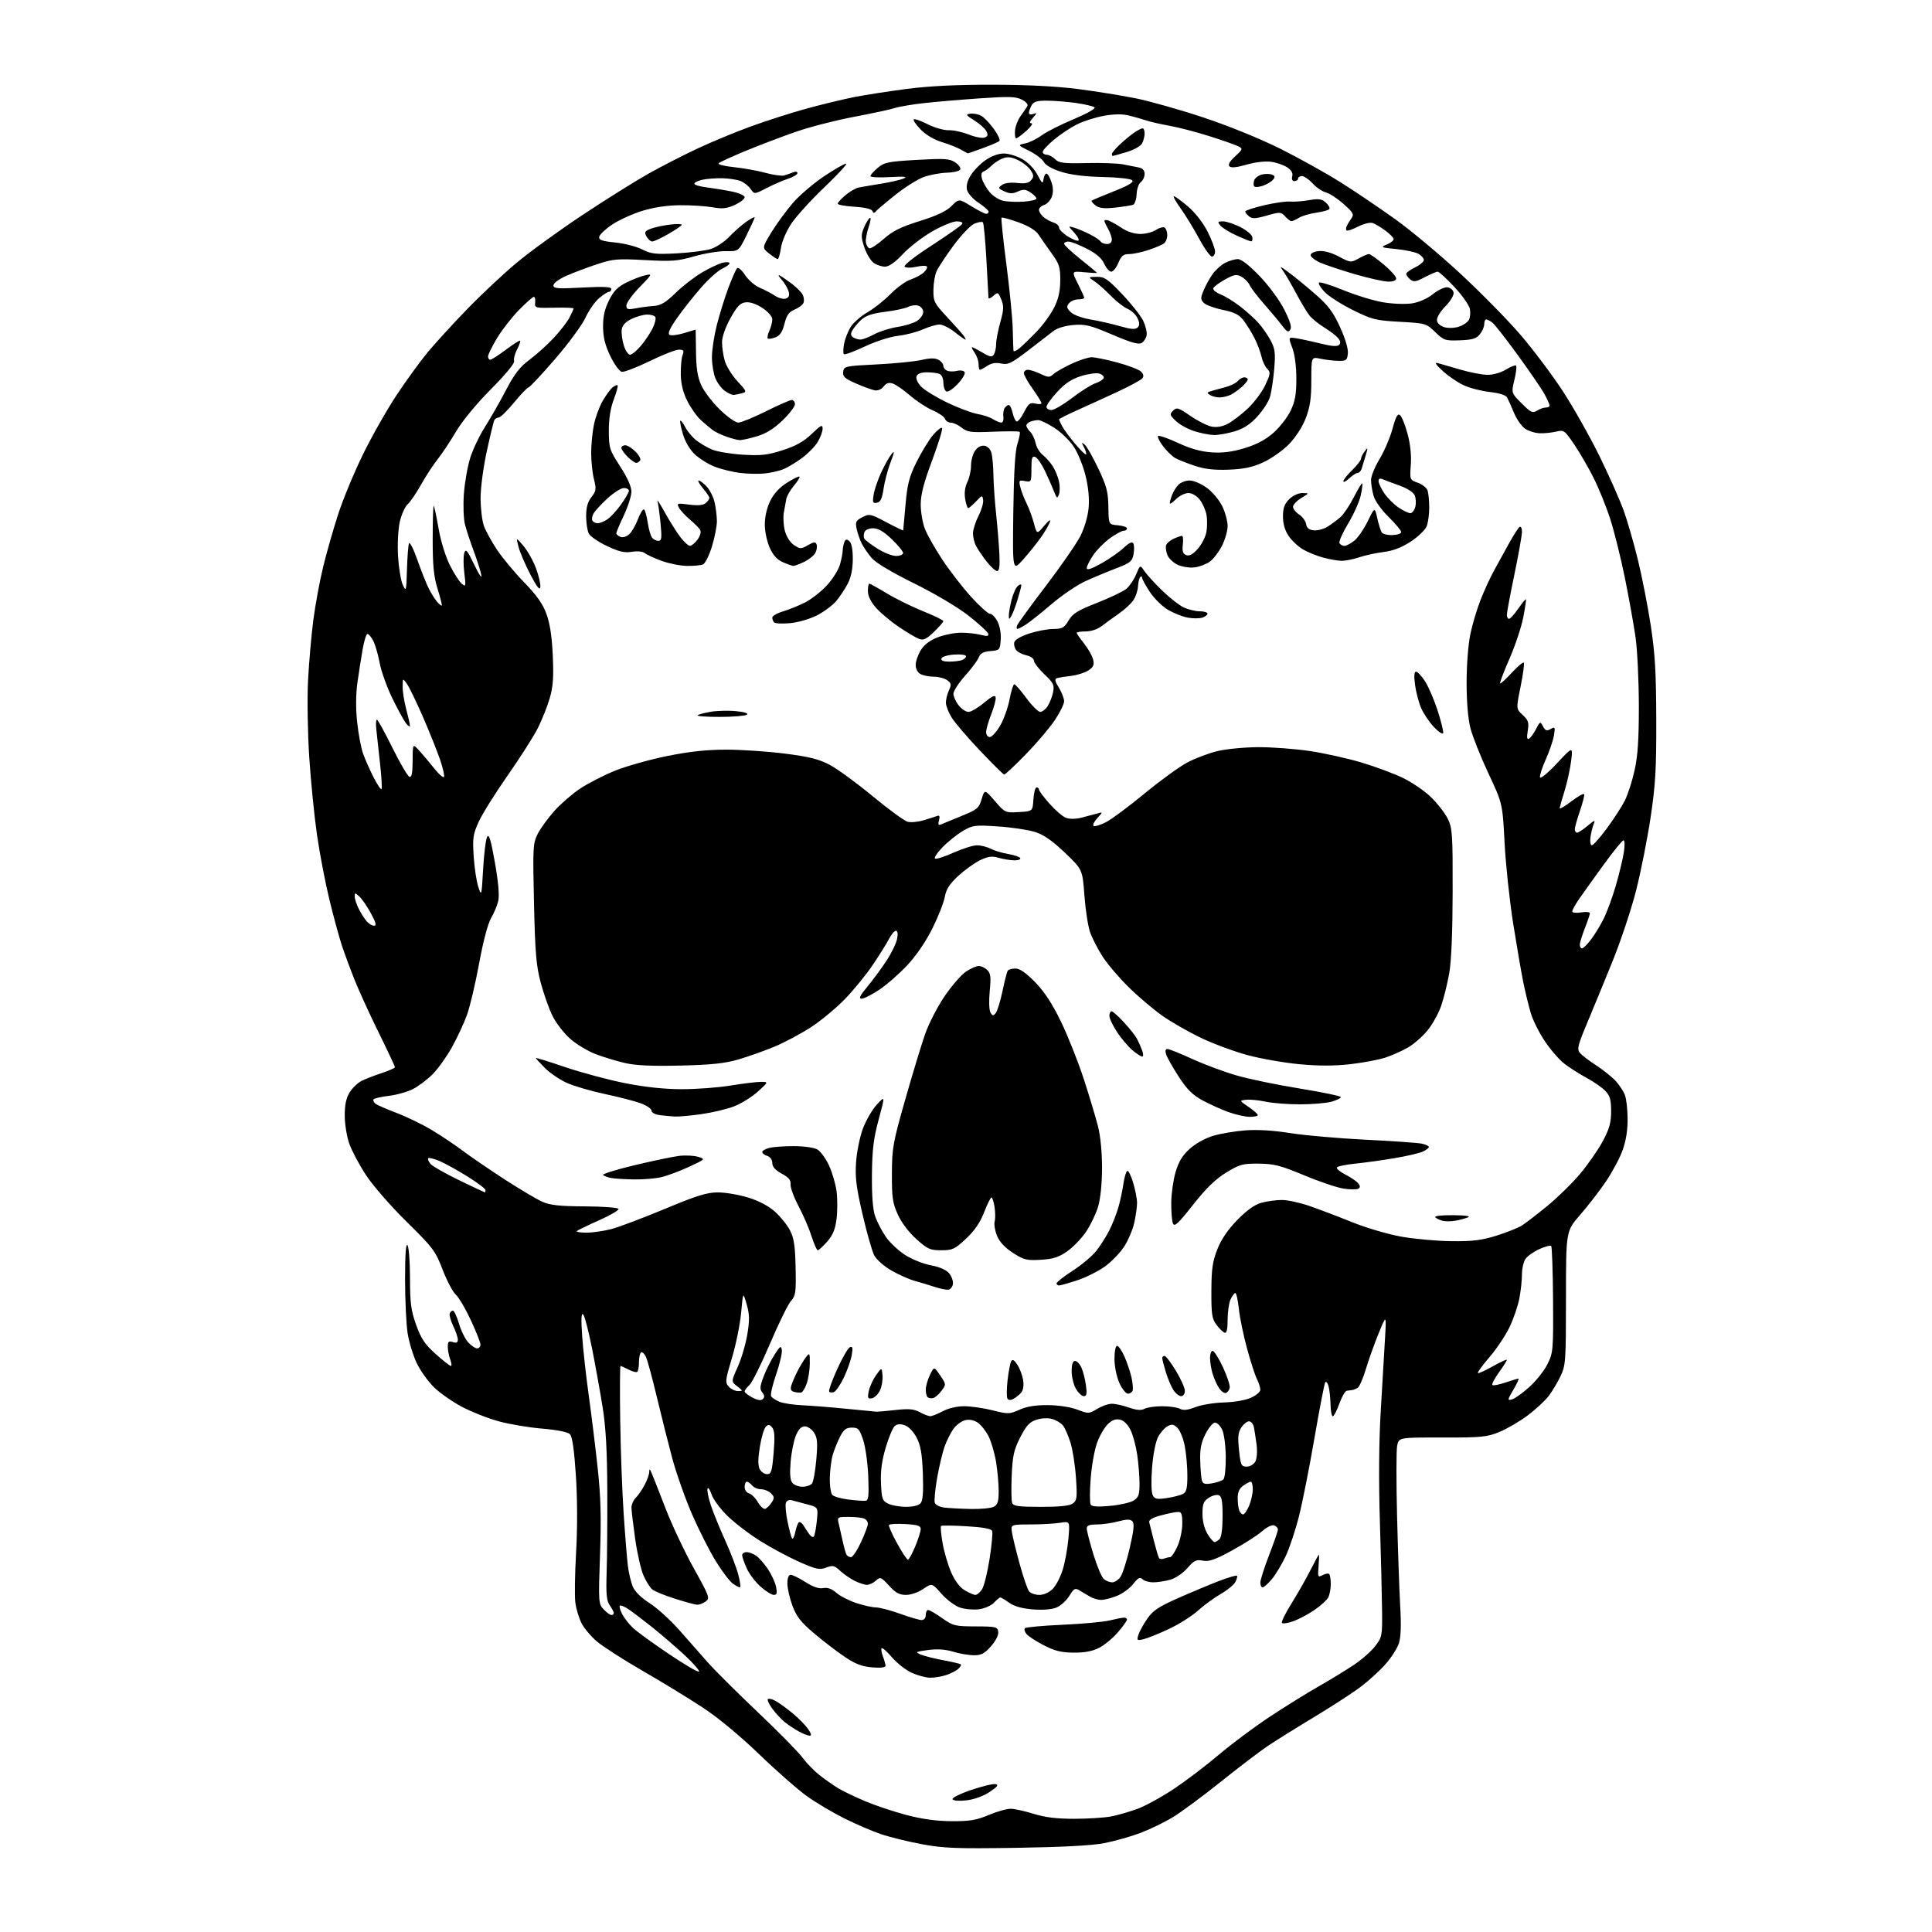 <?xml version="1.0" encoding="UTF-8" standalone="no"?>
<svg 
  version="1.1" 
  xmlns="http://www.w3.org/2000/svg" 
  xmlns:xlink="http://www.w3.org/1999/xlink" 
  xmlns:svg="http://www.w3.org/2000/svg"
  xmlns:rdf="http://www.w3.org/1999/02/22-rdf-syntax-ns#"
  xmlns:cc="http://creativecommons.org/ns#"
  xmlns:dc="http://purl.org/dc/elements/1.1/"
  viewBox="0 0 768 768"
  width="768"
  height="768"
>
<style>svg {background-color: white; }</style>"
<path stroke="none" fill="black" fill-rule="evenodd" d="M404.00,734.54C380.26,734.91 375.13,734.71 366.50,733.11C361.00,732.09 353.63,730.27 350.12,729.07C346.61,727.87 340.08,725.06 335.62,722.83C331.15,720.60 324.57,716.70 321.00,714.18C317.43,711.66 308.86,704.16 301.96,697.51C294.27,690.09 285.58,682.88 279.46,678.85C273.98,675.24 263.20,668.65 255.50,664.21C247.80,659.77 239.57,654.48 237.22,652.46C234.86,650.44 232.11,647.15 231.11,645.14C230.10,643.14 229.02,639.48 228.70,637.00C228.38,634.52 228.52,625.52 229.01,617.00C229.57,607.34 229.53,595.85 228.92,586.50C228.23,576.13 227.50,571.07 226.54,570.11C225.68,569.25 221.44,568.40 215.52,567.90C210.22,567.46 202.45,566.15 198.24,564.99C194.03,563.84 187.50,561.27 183.72,559.28C179.94,557.30 174.93,553.81 172.60,551.54C170.26,549.27 167.16,544.96 165.71,541.96C164.26,538.96 162.61,533.58 162.04,530.00C161.48,526.42 161.02,516.75 161.02,508.50C161.03,498.45 161.35,493.99 162.00,495.00C162.53,495.82 162.98,501.77 162.98,508.20C163.00,518.07 163.38,520.98 165.44,526.70C167.42,532.20 168.91,534.41 173.19,538.24C176.11,540.85 178.83,542.98 179.23,542.99C179.62,543.00 179.51,541.85 178.98,540.43C178.44,539.02 178.00,536.74 178.00,535.37C178.00,533.32 178.36,532.98 180.00,533.50C181.44,533.96 182.00,533.68 182.00,532.52C182.00,531.63 181.18,529.21 180.18,527.15C179.19,525.08 178.55,522.85 178.77,522.20C178.99,521.54 179.56,521.00 180.04,521.00C180.53,521.00 181.62,523.33 182.46,526.19C183.31,529.04 184.98,532.42 186.18,533.69C187.37,534.96 188.95,536.00 189.67,536.00C190.40,536.00 191.00,535.33 191.00,534.52C191.00,533.70 189.27,529.32 187.15,524.77C185.04,520.22 182.35,515.65 181.17,514.61C180.00,513.58 177.65,509.12 175.95,504.71C173.06,497.21 172.13,495.98 161.58,485.60C155.19,479.30 148.19,471.26 145.42,467.01C142.73,462.90 139.75,457.27 138.80,454.51C137.85,451.76 137.05,446.80 137.04,443.50C137.02,439.27 137.58,436.56 138.96,434.30C140.03,432.54 142.17,430.46 143.71,429.68C145.24,428.91 148.86,427.50 151.75,426.56C154.64,425.61 157.00,424.56 157.00,424.22C157.00,423.88 154.11,417.73 150.57,410.55C147.03,403.37 142.70,393.90 140.95,389.50C139.20,385.10 136.93,378.96 135.90,375.86C134.87,372.76 132.66,364.66 131.00,357.86C129.34,351.06 127.10,339.43 126.03,332.00C124.95,324.57 123.56,310.62 122.93,301.00C122.30,291.31 122.08,277.70 122.45,270.50C122.82,263.35 123.76,252.55 124.55,246.50C125.34,240.45 127.09,230.94 128.45,225.37C129.80,219.79 132.50,210.34 134.44,204.37C136.38,198.39 140.84,187.65 144.35,180.50C147.85,173.35 153.86,162.78 157.69,157.00C161.52,151.22 167.08,143.57 170.04,140.00C173.01,136.43 179.95,128.83 185.47,123.13C190.98,117.42 199.78,109.16 205.00,104.76C210.22,100.37 222.15,91.70 231.50,85.50C240.85,79.30 252.69,71.89 257.81,69.02C262.94,66.15 271.71,61.65 277.31,59.02C282.92,56.40 292.46,52.44 298.52,50.24C304.59,48.03 314.49,44.86 320.52,43.20C326.56,41.54 335.10,39.47 339.50,38.60C343.90,37.74 353.35,36.27 360.50,35.34C369.24,34.20 380.38,33.65 394.50,33.68C408.17,33.70 420.04,34.30 428.50,35.39C435.65,36.32 446.00,37.98 451.50,39.09C457.00,40.20 469.09,43.62 478.38,46.70C488.31,50.00 500.85,55.10 508.88,59.10C516.37,62.84 527.23,68.88 533.00,72.53C538.77,76.17 548.54,82.77 554.70,87.19C560.86,91.61 572.45,101.30 580.46,108.72C588.47,116.14 599.15,126.99 604.20,132.84C609.25,138.69 616.88,148.82 621.16,155.36C625.43,161.90 632.04,173.61 635.85,181.38C639.65,189.14 643.98,198.88 645.46,203.00C646.93,207.12 649.47,215.90 651.08,222.50C652.70,229.10 654.99,240.80 656.18,248.50C657.90,259.72 658.34,267.17 658.39,286.00C658.45,305.70 658.08,312.00 656.13,325.00C654.85,333.52 652.26,346.57 650.37,354.00C648.48,361.43 644.29,374.02 641.06,382.00C637.83,389.98 633.26,401.08 630.91,406.68C627.19,415.55 626.81,417.07 628.03,418.53C628.79,419.45 631.68,421.67 634.46,423.47C637.23,425.27 640.71,428.04 642.19,429.62C643.66,431.20 645.35,433.77 645.94,435.32C646.52,436.86 647.00,441.23 647.00,445.03C647.00,449.59 646.29,453.83 644.89,457.55C643.74,460.65 640.75,466.18 638.26,469.84C635.77,473.50 631.20,479.40 628.12,482.94C622.50,489.38 622.50,489.38 622.50,515.94C622.50,541.00 622.38,542.75 620.36,547.00C619.19,549.48 617.06,553.03 615.65,554.90C614.23,556.76 610.47,560.25 607.29,562.65C604.10,565.04 599.02,568.01 596.00,569.24C591.03,571.26 588.85,571.47 573.26,571.44C556.02,571.40 556.02,571.40 555.38,574.79C555.03,576.66 555.02,589.28 555.36,602.84C555.70,616.40 556.26,632.50 556.61,638.61C557.04,646.06 556.86,650.90 556.07,653.28C555.43,655.23 553.08,658.90 550.85,661.44C548.62,663.97 544.25,667.98 541.15,670.35C538.04,672.72 529.65,678.18 522.50,682.49C515.35,686.79 506.93,692.05 503.78,694.17C500.64,696.30 492.27,702.67 485.19,708.35C478.11,714.02 469.60,720.31 466.28,722.33C462.96,724.35 457.15,727.17 453.37,728.61C449.59,730.04 443.12,731.87 439.00,732.67C434.01,733.64 422.31,734.26 404.00,734.54zM378.28,723.95C385.47,723.99 388.14,723.55 393.00,721.50C396.27,720.12 400.19,719.01 401.72,719.01C403.25,719.02 407.35,719.92 410.84,721.01C415.35,722.43 419.99,723.00 426.95,723.00C432.33,723.00 438.94,722.58 441.65,722.07C444.35,721.55 449.18,720.16 452.38,718.96C455.57,717.76 462.08,714.17 466.85,710.97C471.61,707.78 479.55,701.73 484.50,697.53C489.45,693.33 498.45,686.62 504.50,682.60C510.55,678.59 519.33,673.13 524.00,670.47C528.67,667.81 535.07,663.91 538.20,661.81C541.34,659.71 545.17,656.34 546.70,654.32C549.36,650.85 549.50,650.15 549.40,640.58C549.35,635.04 548.96,619.02 548.53,605.00C548.02,588.35 548.14,572.91 548.89,560.50C549.52,550.05 550.27,537.23 550.57,532.00C551.11,522.50 551.11,522.50 548.04,530.00C546.35,534.12 544.07,540.52 542.96,544.21C541.85,547.90 540.39,551.26 539.72,551.68C539.05,552.10 538.05,552.50 537.50,552.57C536.95,552.64 535.98,552.76 535.35,552.85C534.72,552.93 533.39,555.25 532.40,558.00C531.41,560.75 530.24,563.00 529.80,563.00C529.36,563.00 528.96,560.86 528.90,558.25C528.85,555.64 528.49,552.38 528.11,551.01C527.73,549.64 527.13,548.98 526.79,549.54C526.44,550.09 524.53,559.99 522.54,571.53C520.55,583.06 517.80,597.00 516.42,602.50C515.05,608.00 512.66,615.20 511.12,618.50C509.58,621.80 507.08,625.96 505.57,627.75C504.06,629.54 502.41,631.00 501.91,631.00C501.41,631.00 501.00,630.15 501.00,629.10C501.00,628.06 502.57,623.12 504.50,618.14C506.43,613.15 508.00,608.59 508.00,608.01C508.00,607.42 507.33,606.68 506.50,606.36C505.64,606.03 503.58,607.04 501.65,608.73C499.81,610.35 494.46,613.77 489.76,616.33C482.97,620.03 480.58,620.87 478.17,620.38C475.57,619.86 474.68,620.29 471.99,623.36C470.20,625.40 467.25,627.39 465.17,627.97C463.15,628.53 460.13,628.99 458.45,628.99C456.77,629.00 454.84,628.44 454.16,627.76C453.18,626.78 452.42,627.16 450.48,629.65C449.14,631.36 446.22,633.50 444.00,634.38C441.78,635.27 438.96,635.99 437.73,635.99C436.50,635.98 434.54,635.41 433.37,634.74C432.20,634.06 430.32,632.94 429.20,632.26C427.37,631.14 426.93,631.37 425.07,634.39C423.92,636.25 421.62,638.33 419.96,639.02C418.07,639.80 414.54,640.08 410.54,639.76C406.27,639.41 403.16,638.54 401.17,637.12C399.53,635.95 397.94,635.00 397.63,635.00C397.33,635.00 396.21,635.94 395.14,637.08C394.07,638.23 391.41,639.40 389.22,639.70C387.03,639.99 383.62,639.70 381.64,639.05C379.66,638.39 376.35,635.93 374.26,633.56C370.48,629.26 370.48,629.26 367.02,631.63C365.05,632.98 362.09,634.00 360.16,634.00C357.53,634.00 356.01,633.18 353.41,630.33C350.22,626.85 349.94,626.74 348.19,628.33C347.17,629.25 345.57,630.00 344.62,630.00C343.68,630.00 341.46,629.27 339.70,628.39C337.94,627.50 335.35,625.70 333.96,624.40C331.72,622.31 331.05,622.15 328.43,623.14C325.83,624.12 324.49,623.85 318.00,621.00C313.90,619.20 306.93,615.49 302.52,612.75C298.11,610.02 292.14,605.49 289.26,602.68C286.38,599.88 283.49,595.99 282.85,594.04C282.20,592.09 281.48,591.07 281.25,591.77C281.01,592.48 281.59,595.40 282.54,598.27C283.48,601.15 286.03,607.39 288.19,612.15C290.36,616.91 292.73,623.10 293.47,625.90C294.21,628.71 294.51,631.00 294.13,631.00C293.75,631.00 292.47,630.32 291.29,629.49C290.10,628.66 287.10,624.72 284.63,620.74C282.15,616.76 277.88,608.33 275.12,602.00C272.37,595.67 268.80,585.55 267.18,579.50C265.56,573.45 262.81,562.51 261.07,555.19C259.33,547.88 257.41,540.80 256.81,539.48C256.20,538.15 255.32,537.30 254.85,537.59C254.38,537.88 254.00,539.59 254.00,541.39C254.00,543.19 253.72,544.95 253.37,545.29C253.03,545.64 251.48,545.26 249.92,544.46C248.37,543.66 246.91,543.00 246.67,543.00C246.44,543.00 246.37,552.56 246.54,564.25C246.70,575.94 247.31,592.70 247.90,601.50C248.48,610.30 249.25,619.75 249.59,622.50C249.94,625.25 250.81,628.92 251.52,630.66C252.34,632.65 254.84,635.11 258.24,637.29C261.22,639.19 266.54,644.03 270.08,648.04C273.61,652.04 278.72,657.83 281.43,660.91C284.14,663.98 293.03,672.84 301.20,680.58C309.36,688.32 317.34,696.43 318.93,698.59C320.52,700.75 323.55,703.89 325.66,705.56C327.77,707.23 331.13,709.60 333.13,710.81C335.13,712.02 340.08,714.40 344.13,716.09C348.18,717.79 355.55,720.24 360.50,721.54C366.54,723.12 372.39,723.92 378.28,723.95zM384.29,715.65C381.38,716.00 379.01,715.83 378.66,715.26C378.31,714.70 381.53,713.08 386.01,711.56C390.39,710.07 394.77,709.01 395.74,709.21C397.08,709.49 396.51,710.24 393.41,712.32C390.95,713.96 387.31,715.29 384.29,715.65zM321.82,689.96C321.09,689.94 319.11,689.15 317.41,688.21C315.72,687.27 313.22,685.60 311.87,684.50C310.51,683.40 308.33,681.04 307.02,679.26C305.71,677.48 304.91,675.76 305.24,675.43C305.56,675.10 306.88,675.39 308.16,676.07C309.45,676.75 312.43,678.89 314.79,680.81C317.15,682.74 320.00,685.59 321.11,687.16C322.52,689.13 322.73,689.99 321.82,689.96zM369.60,666.92C367.90,666.87 364.62,665.97 362.32,664.91C360.03,663.85 356.54,661.11 354.58,658.82C352.62,656.53 350.77,654.89 350.48,655.19C350.18,655.48 350.41,656.94 350.97,658.43C351.54,659.91 352.00,661.61 352.00,662.19C352.00,662.86 350.04,663.09 346.70,662.81C342.73,662.48 340.02,661.45 335.95,658.73C332.95,656.73 327.47,652.54 323.77,649.42C318.38,644.87 316.65,642.68 315.02,638.34C313.91,635.36 313.00,631.37 313.00,629.46C313.00,627.28 313.48,626.00 314.30,626.00C315.02,626.00 317.66,627.30 320.16,628.89C323.20,630.82 325.56,631.62 327.24,631.29C328.96,630.97 330.63,631.56 332.46,633.16C333.94,634.45 337.48,636.27 340.33,637.22C343.17,638.17 346.71,638.96 348.19,638.97C349.67,638.99 354.00,640.12 357.81,641.50C361.62,642.88 365.48,644.00 366.37,644.00C367.33,644.00 368.00,643.18 368.00,642.00C368.00,640.90 368.44,640.00 368.97,640.00C369.50,640.00 372.02,641.46 374.55,643.25C378.89,646.31 379.68,646.50 387.83,646.52C395.90,646.54 396.52,646.69 396.81,648.67C396.99,649.96 395.86,652.23 393.95,654.40C391.40,657.30 390.09,658.00 387.15,657.99C385.14,657.98 381.43,657.35 378.90,656.58C375.76,655.63 372.57,655.42 368.90,655.91C363.93,656.58 363.70,656.73 366.00,657.71C367.38,658.29 371.43,659.31 375.00,659.97C378.57,660.64 381.70,661.37 381.94,661.61C382.18,661.85 381.73,662.65 380.94,663.39C380.15,664.13 377.97,665.25 376.10,665.87C374.23,666.49 371.31,666.96 369.60,666.92zM277.84,664.49C278.19,664.15 275.74,661.31 272.40,658.18C269.06,655.06 263.23,650.02 259.46,647.00C255.68,643.98 251.31,640.66 249.75,639.63C248.19,638.59 246.68,637.99 246.38,638.28C246.09,638.57 246.52,640.09 247.34,641.66C248.15,643.22 250.10,645.70 251.66,647.16C253.22,648.63 259.61,653.27 265.86,657.47C272.10,661.68 277.50,664.84 277.84,664.49zM426.79,656.95C421.88,656.91 419.28,656.27 414.94,654.03C411.88,652.45 408.78,650.44 408.05,649.55C407.31,648.67 407.04,647.63 407.44,647.23C407.84,646.83 414.54,646.22 422.33,645.87C430.12,645.53 438.52,644.76 441.00,644.17C443.48,643.57 446.06,643.07 446.75,643.04C447.44,643.02 448.00,643.37 448.00,643.82C448.00,644.27 446.38,646.54 444.39,648.85C442.41,651.17 439.05,653.95 436.93,655.03C434.26,656.40 431.15,656.99 426.79,656.95zM454.64,651.59C451.98,652.22 451.83,652.11 452.53,649.89C452.94,648.57 454.51,645.70 456.03,643.50C458.27,640.25 460.53,638.73 468.14,635.35C473.29,633.07 480.59,630.01 484.37,628.55C488.15,627.10 491.45,626.12 491.70,626.37C491.96,626.62 491.67,627.75 491.06,628.88C490.46,630.01 487.83,632.16 485.23,633.65C482.63,635.14 478.56,638.12 476.19,640.26C473.81,642.41 468.64,645.68 464.69,647.53C460.73,649.39 456.21,651.21 454.64,651.59zM514.04,644.49C511.85,645.26 509.83,645.54 509.57,645.11C509.30,644.67 511.06,641.14 513.48,637.25C515.90,633.36 519.27,627.43 520.96,624.09C522.65,620.74 524.14,618.00 524.27,618.00C524.41,618.00 524.35,620.07 524.15,622.59C523.81,626.90 523.91,627.12 525.76,626.13C526.85,625.55 528.02,625.35 528.37,625.70C528.72,626.05 529.00,627.86 529.00,629.73C529.00,631.60 528.54,633.98 527.99,635.03C527.43,636.07 524.96,638.31 522.50,640.00C520.04,641.70 516.23,643.71 514.04,644.49zM243.04,642.00C243.57,642.00 244.00,641.65 244.00,641.22C244.00,640.79 243.28,639.42 242.40,638.16C241.12,636.33 240.87,633.78 241.15,625.19C241.34,619.31 241.46,604.60 241.41,592.50C241.35,576.74 240.83,567.38 239.57,559.50C238.60,553.45 236.70,542.88 235.34,536.00C233.98,529.12 232.39,523.05 231.81,522.50C231.07,521.80 230.95,524.32 231.41,531.00C231.77,536.23 232.94,546.80 234.01,554.50C235.08,562.20 236.69,575.25 237.58,583.50C238.82,595.02 239.04,603.02 238.52,618.00C237.86,636.97 237.90,637.56 239.96,639.75C241.12,640.99 242.51,642.00 243.04,642.00zM277.06,637.90C276.20,637.85 272.21,636.75 268.18,635.47C264.16,634.19 260.15,632.54 259.27,631.82C258.39,631.09 256.84,628.62 255.82,626.32C254.80,624.03 253.31,617.50 252.50,611.82C251.70,606.15 251.03,600.52 251.02,599.32C251.01,598.12 251.76,596.38 252.69,595.45C253.62,594.52 255.19,592.24 256.19,590.39C257.19,588.53 258.03,586.22 258.07,585.25C258.13,583.75 258.26,583.78 259.01,585.50C259.49,586.60 261.97,592.90 264.52,599.50C267.07,606.10 272.13,616.84 275.77,623.38C282.05,634.67 282.28,635.32 280.49,636.63C279.46,637.38 277.92,637.96 277.06,637.90zM307.61,634.00C306.76,634.00 304.41,632.54 302.38,630.76C300.35,628.98 297.87,625.71 296.86,623.51C295.86,621.30 295.03,618.94 295.02,618.25C295.01,617.56 295.80,617.00 296.78,617.00C297.76,617.00 299.47,617.64 300.59,618.43C301.71,619.21 303.79,621.57 305.22,623.68C306.64,625.78 308.11,628.96 308.49,630.75C309.01,633.30 308.83,634.00 307.61,634.00zM387.73,634.00C388.40,634.00 389.60,632.99 390.39,631.75C391.18,630.51 392.52,625.09 393.37,619.71C394.21,614.32 394.68,609.32 394.40,608.60C394.06,607.70 390.85,607.11 384.22,606.71C378.89,606.39 374.32,606.34 374.07,606.60C373.81,606.85 374.08,609.87 374.67,613.29C375.26,616.72 376.78,621.93 378.04,624.88C379.52,628.32 381.45,630.91 383.43,632.12C385.12,633.15 387.05,633.99 387.73,634.00zM413.17,634.00C414.91,634.00 417.05,633.04 418.47,631.62C419.78,630.31 421.58,626.82 422.48,623.87C423.37,620.92 424.38,615.39 424.71,611.59C425.32,604.69 425.32,604.69 421.41,605.33C419.26,605.69 413.96,605.98 409.64,605.99C401.78,606.00 401.78,606.00 402.29,609.25C402.57,611.04 403.96,616.72 405.38,621.87C406.80,627.03 408.48,631.87 409.10,632.62C409.73,633.38 411.56,634.00 413.17,634.00zM442.13,629.00C443.10,629.00 444.57,628.02 445.41,626.82C446.25,625.62 447.91,620.42 449.11,615.26C450.73,608.22 450.99,605.59 450.13,604.73C449.27,603.87 447.86,603.89 444.48,604.79C442.00,605.46 438.18,606.00 435.99,606.00C433.00,606.00 432.00,606.40 432.00,607.60C432.00,608.49 433.19,613.10 434.64,617.85C436.09,622.61 437.97,627.06 438.83,627.75C439.68,628.44 441.17,629.00 442.13,629.00zM360.91,620.00C361.31,620.00 362.61,617.63 363.82,614.73C365.02,611.83 366.00,608.72 366.00,607.82C366.00,606.51 364.75,606.11 359.90,605.84C356.55,605.65 353.62,605.81 353.38,606.18C353.15,606.56 354.59,609.82 356.57,613.43C358.56,617.04 360.51,620.00 360.91,620.00zM462.68,619.57C463.50,619.26 464.60,619.00 465.13,619.00C465.66,619.00 466.97,617.09 468.03,614.75C469.09,612.41 469.97,608.36 469.98,605.75C470.00,601.88 469.68,601.00 468.25,601.02C467.29,601.03 464.25,601.64 461.50,602.38C458.16,603.27 456.61,604.18 456.83,605.11C457.02,605.87 457.85,609.20 458.69,612.50C459.53,615.80 460.44,618.87 460.71,619.32C460.98,619.77 461.87,619.88 462.68,619.57zM338.31,618.99C338.96,618.98 340.74,616.32 342.25,613.07C343.76,609.82 345.00,606.50 345.00,605.69C345.00,604.88 344.29,603.94 343.42,603.61C342.55,603.27 339.80,603.00 337.30,603.00C332.86,603.00 332.78,603.06 333.43,605.75C333.79,607.26 334.51,610.44 335.02,612.82C335.54,615.19 336.22,617.55 336.54,618.07C336.86,618.58 337.65,619.00 338.31,618.99zM482.79,613.00C483.23,613.00 484.14,612.46 484.80,611.80C485.53,611.07 486.00,607.53 486.00,602.77C486.00,596.71 485.66,594.81 484.49,594.36C483.66,594.04 481.86,594.51 480.49,595.41C478.42,596.77 478.00,597.84 478.00,601.77C478.01,604.72 478.75,607.72 479.99,609.75C481.08,611.54 482.34,613.00 482.79,613.00zM316.09,609.19C316.46,607.38 317.10,605.58 317.50,605.20C317.90,604.81 318.74,605.33 319.37,606.34C319.99,607.35 321.03,608.92 321.67,609.84C322.31,610.75 323.13,611.21 323.48,610.85C323.83,610.50 324.38,607.72 324.69,604.68C325.26,599.15 325.26,599.15 320.88,598.01C318.47,597.39 315.71,596.65 314.75,596.37C313.73,596.08 312.75,596.50 312.41,597.37C312.09,598.20 312.37,601.49 313.03,604.69C313.68,607.89 314.49,610.95 314.82,611.49C315.15,612.04 315.72,611.01 316.09,609.19zM494.16,602.00C494.68,602.00 495.75,600.44 496.55,598.53C497.35,596.62 498.00,593.70 498.00,592.03C498.00,590.36 497.65,589.00 497.22,589.00C496.79,589.00 495.44,589.70 494.22,590.56C492.68,591.64 492.00,593.13 492.00,595.47C492.00,597.32 492.27,599.55 492.61,600.42C492.94,601.29 493.64,602.00 494.16,602.00zM304.17,599.78C304.81,599.56 305.95,598.45 306.71,597.31C307.90,595.51 307.87,595.01 306.47,593.62C305.58,592.73 303.82,592.00 302.55,592.00C301.28,592.00 299.68,591.33 299.00,590.50C298.32,589.67 297.36,589.00 296.88,589.00C296.39,589.00 296.00,589.94 296.00,591.09C296.00,592.25 296.79,593.39 297.76,593.65C298.73,593.90 300.31,595.47 301.26,597.14C302.22,598.80 303.53,599.99 304.17,599.78zM385.82,599.84C389.84,599.93 394.00,599.53 395.07,598.96C396.60,598.14 397.00,596.85 396.99,592.71C396.99,589.85 396.52,584.63 395.95,581.13C395.38,577.63 394.03,573.02 392.95,570.89C391.86,568.77 389.90,566.33 388.59,565.47C387.08,564.48 385.26,564.15 383.59,564.57C382.16,564.93 380.07,566.49 378.97,568.05C377.86,569.60 376.28,572.80 375.45,575.15C374.61,577.51 373.28,583.16 372.49,587.70C371.70,592.25 371.30,596.63 371.61,597.43C371.92,598.23 373.59,599.06 375.34,599.28C377.08,599.50 381.79,599.75 385.82,599.84zM360.13,598.99C363.02,598.99 365.22,598.44 365.99,597.51C366.86,596.47 367.11,592.94 366.85,585.76C366.55,577.87 365.98,574.58 364.39,571.50C363.19,569.19 361.22,567.11 359.72,566.58C357.95,565.95 356.67,566.03 355.70,566.83C354.93,567.48 353.30,571.33 352.10,575.39C350.54,580.63 349.99,584.77 350.20,589.61C350.47,595.76 350.75,596.58 353.00,597.71C354.38,598.40 357.58,598.98 360.13,598.99zM413.78,599.00C421.31,599.00 425.18,598.59 426.47,597.65C428.11,596.45 428.25,595.31 427.71,587.40C427.38,582.50 426.40,576.25 425.54,573.50C424.68,570.75 423.36,567.70 422.60,566.71C421.84,565.73 419.92,564.55 418.32,564.09C416.56,563.59 414.09,563.70 411.99,564.38C409.24,565.28 407.96,566.67 405.57,571.35C403.04,576.31 402.52,578.61 402.17,586.57C401.95,591.72 402.03,596.63 402.35,597.47C402.83,598.71 404.97,599.00 413.78,599.00zM441.36,598.60C445.25,598.24 449.46,597.27 450.72,596.45C452.62,595.20 453.00,594.08 452.98,589.73C452.97,586.85 452.56,581.73 452.07,578.34C451.58,574.95 450.41,570.56 449.47,568.58C448.42,566.37 446.82,564.74 445.33,564.37C443.58,563.93 442.20,564.41 440.45,566.04C439.12,567.30 437.17,570.62 436.14,573.41C435.11,576.21 433.94,582.65 433.56,587.73C433.17,592.80 433.17,597.47 433.57,598.11C434.06,598.91 436.45,599.06 441.36,598.60zM344.00,596.59C345.25,596.47 345.44,594.84 345.15,586.97C344.95,581.76 344.05,575.25 343.15,572.50C341.68,568.05 341.18,567.50 338.65,567.50C336.40,567.50 335.41,568.24 333.99,571.00C333.00,572.92 331.70,576.11 331.10,578.07C330.49,580.04 329.94,584.23 329.87,587.39C329.79,590.59 330.25,593.65 330.89,594.29C331.53,594.93 334.40,595.74 337.27,596.09C340.15,596.45 343.18,596.67 344.00,596.59zM463.84,595.50C466.40,595.12 469.29,594.38 470.25,593.87C471.63,593.13 472.00,591.60 472.00,586.60C472.00,583.12 471.54,577.85 470.98,574.89C470.42,571.94 469.12,568.68 468.10,567.66C466.59,566.15 465.85,566.01 464.13,566.93C462.97,567.55 461.26,569.51 460.33,571.28C459.35,573.15 458.36,578.26 457.96,583.50C457.55,588.76 457.66,593.27 458.22,594.35C459.03,595.92 459.89,596.09 463.84,595.50zM319.00,591.00C320.52,591.00 322.21,590.44 322.77,589.75C323.32,589.06 324.10,584.78 324.49,580.24C325.08,573.43 324.92,571.53 323.58,569.49C322.69,568.12 321.04,567.00 319.93,567.00C318.54,567.00 317.42,568.15 316.38,570.63C315.54,572.63 314.60,577.35 314.29,581.11C313.89,585.90 314.09,588.41 314.98,589.48C315.68,590.31 317.48,591.00 319.00,591.00zM481.77,589.65C483.73,589.33 485.78,588.62 486.34,588.06C486.89,587.51 487.31,583.47 487.26,579.10C487.22,574.65 486.58,569.90 485.83,568.32C485.08,566.77 483.80,565.50 482.99,565.50C482.17,565.50 480.47,567.52 479.21,570.00C477.49,573.39 476.97,575.98 477.10,580.50C477.19,583.80 477.48,587.34 477.74,588.36C478.12,589.89 478.85,590.12 481.77,589.65zM304.95,586.00C306.58,586.00 306.91,584.89 307.53,577.50C308.06,571.17 307.91,568.59 306.95,567.45C305.90,566.18 305.44,566.13 304.39,567.20C303.68,567.91 302.62,571.55 302.03,575.27C301.27,580.04 301.27,582.63 302.01,584.02C302.59,585.11 303.91,586.00 304.95,586.00zM495.58,583.00C496.92,583.00 498.40,582.12 499.02,580.96C499.65,579.78 499.85,576.94 499.50,574.21C499.17,571.62 498.68,568.49 498.43,567.25C498.17,566.01 497.31,565.00 496.50,565.00C495.70,565.00 494.32,566.10 493.44,567.45C492.16,569.40 491.98,571.26 492.53,576.45C493.17,582.46 493.43,583.00 495.58,583.00zM369.75,562.96C370.44,562.98 372.69,562.10 374.74,561.00C376.99,559.79 380.38,559.00 383.28,559.00C385.92,559.00 391.01,559.73 394.59,560.63C400.77,562.18 401.29,562.17 405.28,560.38C408.17,559.08 411.66,558.52 416.59,558.56C420.80,558.59 425.56,559.33 428.26,560.35C432.67,562.04 432.90,562.03 436.15,560.05C437.99,558.93 440.62,558.01 442.00,558.02C443.38,558.02 446.43,558.70 448.80,559.53C451.86,560.59 453.63,560.73 454.98,560.01C456.02,559.45 459.18,559.00 462.00,559.00C464.82,559.00 467.98,559.45 469.02,560.01C470.39,560.74 472.09,560.56 475.20,559.35C477.57,558.44 482.65,557.60 486.50,557.50C490.49,557.40 495.11,556.60 497.25,555.64C499.31,554.73 501.00,553.28 501.00,552.44C501.00,551.59 500.39,549.69 499.65,548.20C498.90,546.72 497.13,541.23 495.70,536.00C494.28,530.77 492.82,523.69 492.46,520.25C492.10,516.81 491.47,514.00 491.06,514.00C490.65,514.00 489.80,515.15 489.16,516.55C488.52,517.95 488.00,521.59 488.00,524.63C488.00,528.46 487.63,530.04 486.81,529.77C486.16,529.55 484.69,528.13 483.56,526.61C481.77,524.21 481.51,522.43 481.54,513.17C481.58,504.39 482.00,501.45 483.93,496.57C485.51,492.57 488.11,488.77 491.89,484.91C495.71,481.01 498.77,478.84 501.50,478.10C503.70,477.50 507.33,477.01 509.57,477.01C511.82,477.00 516.77,478.08 520.57,479.40C524.38,480.72 532.00,483.61 537.50,485.84C543.00,488.06 551.77,490.64 557.00,491.58C562.23,492.51 571.23,493.33 577.00,493.39C585.41,493.48 588.97,493.04 594.90,491.18C598.97,489.90 603.47,488.11 604.90,487.21C606.33,486.31 610.83,482.86 614.90,479.54C618.97,476.22 624.89,470.44 628.04,466.70C631.20,462.95 635.28,457.10 637.10,453.70C639.74,448.78 640.43,446.32 640.45,441.81C640.46,437.25 640.01,435.64 638.18,433.69C636.93,432.36 633.56,430.01 630.70,428.47C627.84,426.93 623.84,424.38 621.81,422.80C619.78,421.22 616.29,417.19 614.07,413.86C611.84,410.53 609.34,405.53 608.52,402.75C607.69,399.97 606.36,394.51 605.56,390.60C604.76,386.70 602.93,376.07 601.49,367.00C600.06,357.93 598.53,343.50 598.09,334.95C597.28,319.40 597.28,319.40 591.68,307.45C588.60,300.88 585.39,292.82 584.54,289.54C583.56,285.75 583.00,279.12 583.00,271.36C583.00,264.30 583.64,256.10 584.51,251.97C585.33,248.03 587.21,241.82 588.67,238.15C590.13,234.49 592.44,229.47 593.80,227.00C595.15,224.53 597.82,219.69 599.71,216.26C601.61,212.83 603.58,209.76 604.08,209.45C604.59,209.14 605.00,210.01 605.00,211.40C605.00,212.78 603.65,220.40 602.00,228.34C600.35,236.27 599.00,243.49 599.00,244.38C599.00,245.27 599.39,246.00 599.86,246.00C600.34,246.00 601.98,244.19 603.51,241.98C605.04,239.77 606.42,238.09 606.58,238.24C606.73,238.40 606.25,241.67 605.50,245.51C604.75,249.36 602.29,256.72 600.03,261.88C597.78,267.04 596.10,271.44 596.32,271.65C596.53,271.87 598.61,269.97 600.94,267.44C603.27,264.92 605.43,263.10 605.73,263.40C606.03,263.70 605.47,267.96 604.47,272.87C602.66,281.78 602.66,281.78 605.30,284.22C607.55,286.31 607.84,287.21 607.31,290.49C606.86,293.26 607.01,294.11 607.85,293.59C608.49,293.20 609.74,291.47 610.63,289.76C612.19,286.73 612.27,286.70 613.37,288.75C614.29,290.47 614.86,290.66 616.40,289.80C618.16,288.81 618.26,289.01 617.72,292.34C617.40,294.33 615.93,298.63 614.46,301.91C612.99,305.18 611.96,308.39 612.18,309.04C612.39,309.68 615.43,307.16 618.92,303.42C625.28,296.63 625.28,296.63 624.54,302.55C624.13,305.81 622.95,311.18 621.91,314.49C620.87,317.79 620.02,320.86 620.01,321.30C620.01,321.73 622.13,320.47 624.73,318.48C627.33,316.50 629.59,315.26 629.74,315.73C629.90,316.21 629.12,319.23 628.02,322.45C626.91,325.68 626.00,328.92 626.00,329.66C626.00,330.40 626.42,331.00 626.92,331.00C627.43,331.00 629.32,329.76 631.12,328.25C633.84,325.97 634.25,325.84 633.55,327.50C633.08,328.60 632.49,330.96 632.24,332.75C631.98,334.58 632.22,336.00 632.80,336.00C633.35,336.00 636.05,332.96 638.78,329.25C641.52,325.54 644.72,320.58 645.90,318.24C647.08,315.90 648.82,310.50 649.77,306.24C651.05,300.46 651.48,293.94 651.47,280.50C651.45,270.60 650.87,258.45 650.18,253.50C649.48,248.55 647.56,237.84 645.91,229.69C644.26,221.55 641.60,210.91 640.01,206.04C638.42,201.17 635.46,193.89 633.42,189.85C631.39,185.81 627.94,179.87 625.76,176.65C621.97,171.06 621.64,170.83 618.64,171.56C616.91,171.98 614.00,172.28 612.17,172.23C610.35,172.18 607.72,171.39 606.33,170.48C604.95,169.57 602.93,166.73 601.86,164.17C600.79,161.60 599.55,158.82 599.10,158.00C598.59,157.06 596.02,156.25 592.19,155.82C588.83,155.44 584.15,154.23 581.79,153.12C579.43,152.02 575.70,149.47 573.50,147.46C570.78,144.98 570.14,143.97 571.50,144.32C572.60,144.61 576.65,145.78 580.50,146.92C584.35,148.06 589.24,149.00 591.38,149.00C593.59,149.00 596.74,148.09 598.68,146.89C600.57,145.72 602.36,145.02 602.67,145.33C602.97,145.64 602.67,148.22 601.99,151.06C600.75,156.22 600.75,156.22 604.88,160.35C608.52,163.99 609.24,164.33 610.99,163.24C612.08,162.56 613.65,162.00 614.49,162.00C615.32,162.00 616.00,161.66 616.00,161.24C616.00,160.81 615.12,158.83 614.05,156.83C612.98,154.83 608.23,147.87 603.49,141.35C598.76,134.83 594.15,128.94 593.25,128.25C592.35,127.56 591.25,127.00 590.81,127.00C590.36,127.00 590.00,127.85 590.00,128.89C590.00,129.93 589.21,131.74 588.25,132.91C586.85,134.62 585.25,135.10 580.31,135.28C574.46,135.49 573.92,135.31 570.51,132.00C566.96,128.56 566.71,128.49 556.46,127.92C546.83,127.39 545.39,127.02 537.76,123.24C533.22,120.99 528.18,117.77 526.57,116.08C524.96,114.40 523.95,112.71 524.33,112.34C524.70,111.97 529.04,113.31 533.98,115.33C538.91,117.35 546.00,119.52 549.72,120.15C553.48,120.80 558.58,121.00 561.18,120.61C564.07,120.17 567.29,118.76 569.62,116.91C571.69,115.26 574.31,114.04 575.43,114.21C576.56,114.37 577.63,115.30 577.82,116.28C578.02,117.31 576.62,119.65 574.55,121.78C572.42,123.97 571.05,126.29 571.22,127.43C571.39,128.58 572.64,129.67 574.31,130.11C575.85,130.52 578.45,130.39 580.08,129.82C581.71,129.25 583.44,128.04 583.93,127.13C584.42,126.22 584.58,124.28 584.30,122.81C584.02,121.34 581.25,117.41 578.14,114.07C575.03,110.73 572.04,108.00 571.50,108.00C570.95,108.00 568.63,108.99 566.34,110.20C562.84,112.05 561.93,112.19 560.59,111.08C559.72,110.35 559.00,109.35 559.00,108.86C559.00,108.37 560.58,107.22 562.50,106.30C564.42,105.38 566.00,104.05 566.00,103.35C566.00,102.65 564.99,101.52 563.75,100.85C562.51,100.19 558.58,99.35 555.00,99.00C548.92,98.41 548.68,98.29 551.25,97.21C552.76,96.57 554.00,95.61 554.00,95.08C554.00,94.54 552.54,93.02 550.75,91.70C548.96,90.38 546.69,89.01 545.69,88.66C544.67,88.30 542.13,88.92 539.85,90.08C537.62,91.21 535.57,91.90 535.28,91.61C534.99,91.32 535.03,90.50 535.37,89.79C535.71,89.08 536.55,87.71 537.24,86.74C538.33,85.22 537.91,84.47 534.06,81.06C531.63,78.89 528.48,76.84 527.07,76.49C525.65,76.14 523.29,74.54 521.81,72.93C520.32,71.32 518.41,70.00 517.56,70.00C516.70,70.00 516.00,70.45 516.00,71.00C516.00,71.55 515.37,72.00 514.59,72.00C513.70,72.00 513.37,71.30 513.69,70.08C514.03,68.79 513.36,67.63 511.63,66.49C510.23,65.57 507.32,64.58 505.18,64.30C502.93,64.00 498.85,64.48 495.51,65.45C491.66,66.57 489.40,66.80 488.73,66.13C488.07,65.47 488.81,64.14 490.98,62.16C493.99,59.41 494.09,59.12 492.37,58.21C491.34,57.67 486.23,55.87 481.00,54.20C475.77,52.54 468.57,50.65 465.00,50.02C461.43,49.38 457.15,48.40 455.50,47.84C453.85,47.28 450.77,46.40 448.65,45.89C446.13,45.27 442.72,45.33 438.72,46.05C435.37,46.66 430.55,48.21 428.00,49.50C425.46,50.79 421.38,53.51 418.94,55.55C416.50,57.59 414.50,59.76 414.50,60.38C414.50,61.00 415.21,61.51 416.09,61.52C416.96,61.52 418.47,62.33 419.45,63.30C420.95,64.81 422.79,65.03 431.86,64.82C437.71,64.68 444.30,64.92 446.50,65.35C448.70,65.78 451.51,66.33 452.75,66.58C454.23,66.88 455.00,67.76 455.00,69.16C455.00,70.33 454.32,71.78 453.48,72.39C452.64,73.00 451.90,75.17 451.82,77.21C451.74,79.24 451.11,81.13 450.41,81.40C449.71,81.67 446.52,82.17 443.32,82.52C438.94,83.00 437.01,82.79 435.50,81.66C434.40,80.84 433.73,79.98 434.00,79.75C434.28,79.52 438.24,77.84 442.81,76.03C448.73,73.68 450.82,72.42 450.05,71.65C449.45,71.05 444.28,70.48 438.34,70.36C431.40,70.22 425.69,69.51 421.90,68.32C418.31,67.20 415.65,65.70 414.96,64.41C414.34,63.26 411.73,61.27 409.17,60.00C404.50,57.67 404.50,57.67 407.61,56.99C409.33,56.62 412.25,55.17 414.11,53.79C415.98,52.40 421.65,49.53 426.73,47.41C431.80,45.29 435.58,43.18 435.12,42.72C434.66,42.26 431.41,41.47 427.89,40.96C424.38,40.46 419.15,40.03 416.29,40.02C412.14,40.00 410.86,40.40 410.04,41.93C409.47,43.00 409.00,44.33 409.00,44.90C409.00,45.47 409.79,45.65 410.75,45.30C412.32,44.73 412.31,44.88 410.60,46.83C409.26,48.36 409.09,49.00 410.03,49.00C410.76,49.00 409.85,50.35 408.00,52.00C406.15,53.65 404.32,55.00 403.94,55.00C403.55,55.00 403.34,53.62 403.47,51.94C403.61,50.26 404.59,47.67 405.67,46.19C406.75,44.71 407.95,42.96 408.35,42.29C408.79,41.54 407.98,40.52 406.21,39.61C403.81,38.37 401.11,38.29 389.43,39.10C381.77,39.63 371.75,40.48 367.17,41.00C362.59,41.51 357.41,42.39 355.67,42.95C353.93,43.52 346.62,45.09 339.44,46.45C332.26,47.81 321.91,50.47 316.44,52.36C310.97,54.26 302.01,57.66 296.53,59.93C291.04,62.19 286.17,64.43 285.70,64.90C285.23,65.37 287.92,66.06 291.67,66.44C295.43,66.82 301.07,67.83 304.22,68.69C307.37,69.55 310.74,70.02 311.72,69.74C312.70,69.46 314.29,68.90 315.25,68.51C316.25,68.09 317.00,68.23 317.00,68.82C317.00,69.38 315.31,70.39 313.25,71.06C311.19,71.74 307.34,73.41 304.69,74.78C299.88,77.27 299.88,77.27 298.34,75.07C297.49,73.86 295.66,72.44 294.28,71.92C292.89,71.39 289.66,70.91 287.09,70.85C284.52,70.80 280.98,71.07 279.21,71.45C277.45,71.84 276.00,72.55 276.00,73.02C276.00,73.49 278.14,74.14 280.75,74.46C283.36,74.79 287.86,75.52 290.75,76.10C293.79,76.70 296.00,77.68 296.00,78.42C296.00,79.12 294.21,80.50 292.03,81.49C288.86,82.92 287.09,83.10 283.28,82.41C280.65,81.93 274.90,81.55 270.50,81.58C265.26,81.61 260.05,82.38 255.38,83.80C251.46,85.00 246.07,87.45 243.39,89.24C240.71,91.03 238.38,93.22 238.21,94.11C237.97,95.40 239.21,95.85 244.57,96.40C248.24,96.77 253.06,98.01 255.29,99.15C258.82,100.95 260.60,101.15 268.92,100.72C274.19,100.45 280.28,99.67 282.46,99.01C284.64,98.34 288.02,96.11 289.96,94.05C291.91,91.99 294.96,89.31 296.75,88.09C298.54,86.86 300.00,86.11 300.00,86.41C300.00,86.72 298.56,89.88 296.81,93.44C293.61,99.92 293.61,99.92 288.56,99.83C285.77,99.78 280.12,100.71 276.00,101.89C269.39,103.80 267.06,103.97 256.42,103.39C245.47,102.79 243.68,102.94 237.42,105.01C233.61,106.26 228.14,108.32 225.25,109.59C222.23,110.91 220.00,112.54 220.00,113.41C220.00,114.71 221.61,114.84 231.50,114.31C239.87,113.86 243.00,114.01 243.00,114.85C243.00,115.48 242.58,116.00 242.08,116.00C241.57,116.00 239.79,117.14 238.13,118.54C236.47,119.94 234.03,123.44 232.72,126.31C231.40,129.18 225.95,136.59 220.61,142.77C215.27,148.94 210.54,154.00 210.10,154.00C209.66,154.00 207.09,156.68 204.40,159.95C201.70,163.22 198.96,165.92 198.31,165.95C197.65,165.98 196.87,166.40 196.56,166.90C196.26,167.39 194.88,173.01 193.51,179.38C192.07,186.03 191.02,194.06 191.04,198.23C191.07,202.23 191.66,207.10 192.36,209.05C193.05,211.00 195.39,215.26 197.55,218.51C199.71,221.76 204.56,227.59 208.33,231.46C213.28,236.55 215.74,240.02 217.21,244.00C218.60,247.78 219.39,252.96 219.74,260.58C220.13,269.22 219.86,272.96 218.53,277.53C217.60,280.76 215.46,286.12 213.79,289.45C212.11,292.78 206.73,301.22 201.83,308.22C196.93,315.21 191.76,323.47 190.34,326.57C188.04,331.60 187.82,333.07 188.29,340.35C188.58,344.83 189.40,350.30 190.12,352.50C191.40,356.42 191.44,356.28 192.05,345.45C192.40,339.37 193.11,333.62 193.65,332.66C194.38,331.35 195.14,333.86 196.73,342.85C198.11,350.68 198.57,355.94 198.06,358.14C197.63,359.99 196.34,363.07 195.20,365.00C193.94,367.12 192.07,374.19 190.46,382.97C189.00,390.92 186.82,400.17 185.60,403.52C184.38,406.87 181.68,412.67 179.58,416.42C177.49,420.16 174.05,424.95 171.93,427.07C169.81,429.19 166.30,431.83 164.12,432.94C161.93,434.05 157.63,435.26 154.55,435.62C151.46,435.99 148.74,436.62 148.48,437.03C148.23,437.44 148.58,438.21 149.26,438.74C149.94,439.28 153.71,440.92 157.64,442.40C161.56,443.88 167.86,446.94 171.64,449.20C175.41,451.47 180.97,455.19 184.00,457.48C187.03,459.76 194.45,464.84 200.50,468.77C206.56,472.69 213.31,476.70 215.50,477.68C218.64,479.09 222.29,479.49 232.50,479.55C239.65,479.59 245.67,480.04 245.87,480.56C246.07,481.08 242.57,483.12 238.09,485.11C233.61,487.10 229.66,489.01 229.31,489.36C228.95,489.71 230.67,490.00 233.12,490.00C235.57,490.00 240.04,489.36 243.04,488.57C246.04,487.78 255.59,484.18 264.25,480.57C277.04,475.23 281.01,474.00 285.39,474.00C288.36,474.00 293.79,474.93 297.46,476.06C301.77,477.39 305.54,479.40 308.14,481.74C310.34,483.73 313.02,487.08 314.09,489.19C315.62,492.17 316.09,495.40 316.27,503.92C316.48,513.75 316.29,515.07 314.41,517.17C313.27,518.45 309.51,526.11 306.07,534.18C302.63,542.25 298.96,549.63 297.91,550.58C296.86,551.53 296.00,552.68 296.00,553.13C296.00,553.58 297.40,554.67 299.11,555.56C301.28,556.68 302.55,556.85 303.27,556.13C304.00,555.40 303.92,554.61 303.03,553.53C301.96,552.25 302.05,551.14 303.53,547.24C304.52,544.63 306.48,540.70 307.89,538.50C310.14,535.00 310.50,534.77 310.79,536.66C310.97,537.85 309.94,542.24 308.50,546.41C307.06,550.58 306.18,554.48 306.54,555.06C306.90,555.64 308.39,556.62 309.85,557.23C311.31,557.83 315.43,558.46 319.00,558.62C322.57,558.78 330.45,559.41 336.50,560.02C342.55,560.63 347.95,561.15 348.50,561.18C349.05,561.20 352.46,560.89 356.08,560.49C361.23,559.92 363.29,560.10 365.58,561.34C367.19,562.21 369.06,562.94 369.75,562.96zM402.89,556.06C401.73,556.68 400.90,556.64 400.47,555.95C400.11,555.37 400.13,552.10 400.52,548.70C400.91,545.29 401.55,541.90 401.94,541.17C402.48,540.19 403.13,540.55 404.41,542.50C405.37,543.96 406.40,546.70 406.71,548.57C407.04,550.66 406.76,552.59 405.96,553.55C405.25,554.41 403.87,555.54 402.89,556.06zM601.05,556.28C602.15,555.99 605.26,553.77 607.95,551.35C610.64,548.93 613.89,544.83 615.17,542.23C617.40,537.70 617.49,536.61 617.36,516.69C617.28,505.25 616.95,495.61 616.62,495.29C616.29,494.96 614.18,495.52 611.94,496.53C609.69,497.54 607.21,499.29 606.43,500.41C605.64,501.53 605.00,504.31 605.00,506.59C605.00,508.86 604.54,513.15 603.98,516.11C603.42,519.07 601.67,524.19 600.09,527.50C598.52,530.80 594.94,536.17 592.13,539.44C589.33,542.70 587.23,545.57 587.47,545.81C587.71,546.05 590.40,544.83 593.45,543.11C596.50,541.39 599.00,540.25 599.00,540.58C599.00,540.91 597.57,543.16 595.83,545.58C594.09,548.01 592.92,550.25 593.24,550.57C593.55,550.89 595.89,550.44 598.44,549.57C600.99,548.71 603.32,548.00 603.63,548.00C603.94,548.00 603.03,549.98 601.61,552.40C599.19,556.54 599.15,556.77 601.05,556.28zM346.60,555.84C344.97,556.15 344.80,555.77 345.35,553.02C345.70,551.27 347.00,548.41 348.24,546.67C350.50,543.50 350.50,543.50 350.81,546.73C350.98,548.51 350.53,551.21 349.80,552.72C349.08,554.24 347.64,555.64 346.60,555.84zM370.85,555.78C370.05,555.94 369.09,555.75 368.70,555.37C368.32,554.98 368.00,553.63 368.00,552.37C368.00,551.10 368.74,548.51 369.65,546.61C371.30,543.16 371.30,543.16 373.73,546.74C376.15,550.31 376.15,550.32 374.22,552.91C373.16,554.33 371.64,555.63 370.85,555.78zM430.85,555.00C430.07,555.00 428.66,553.69 427.72,552.10C426.77,550.50 426.00,547.35 426.00,545.10C426.00,542.34 426.44,541.00 427.34,541.00C428.08,541.00 429.22,542.18 429.88,543.63C430.53,545.07 431.34,548.22 431.67,550.63C432.14,554.02 431.95,555.00 430.85,555.00zM469.52,555.00C468.71,555.00 467.32,553.90 466.44,552.55C465.56,551.20 464.20,547.98 463.42,545.39C462.64,542.80 462.00,540.30 462.00,539.84C462.00,539.38 462.42,539.00 462.93,539.00C463.44,539.00 465.46,541.65 467.43,544.88C469.39,548.12 471.00,551.72 471.00,552.88C471.00,554.08 470.36,555.00 469.52,555.00zM318.50,553.55C317.95,553.66 316.69,553.55 315.71,553.30C314.39,552.96 314.09,552.27 314.59,550.67C314.96,549.48 316.06,546.92 317.05,545.00C318.04,543.08 319.54,540.60 320.39,539.50C321.85,537.61 321.94,537.75 321.91,542.00C321.90,544.48 321.35,548.04 320.69,549.92C320.04,551.81 319.05,553.44 318.50,553.55zM331.51,553.36C330.71,553.66 329.85,553.57 329.59,553.15C329.33,552.73 330.78,548.72 332.81,544.24C334.84,539.75 337.11,535.83 337.86,535.53C338.94,535.09 339.08,535.78 338.56,538.74C338.19,540.81 336.78,544.82 335.42,547.65C334.06,550.49 332.30,553.06 331.51,553.36zM448.37,554.00C447.56,554.00 446.03,552.09 444.97,549.75C443.87,547.32 443.03,543.26 443.02,540.25C443.01,537.22 443.45,535.00 444.06,535.00C444.64,535.00 445.96,536.92 447.00,539.26C448.03,541.61 449.29,545.32 449.78,547.51C450.27,549.71 450.48,552.06 450.25,552.75C450.02,553.44 449.17,554.00 448.37,554.00zM487.31,553.73C486.66,553.95 485.41,553.03 484.53,551.68C483.65,550.34 482.50,547.73 481.97,545.88C481.43,544.03 481.00,541.27 481.00,539.76C481.00,538.24 481.47,537.00 482.05,537.00C482.63,537.00 484.47,539.91 486.13,543.47C487.80,547.03 489.01,550.70 488.83,551.64C488.65,552.57 487.97,553.51 487.31,553.73zM293.40,552.98C295.41,552.96 295.40,552.88 293.07,551.08C290.63,549.21 290.63,549.21 293.27,543.34C294.72,540.11 296.43,534.30 297.07,530.43C298.02,524.68 297.97,522.49 296.80,518.45C295.37,513.50 295.37,513.50 294.61,521.84C294.19,526.43 292.55,534.51 290.96,539.80C288.29,548.71 288.19,549.55 289.69,551.21C290.58,552.19 292.25,552.99 293.40,552.98zM377.00,512.67C376.18,512.78 373.70,512.27 371.50,511.55C369.30,510.83 365.70,509.74 363.50,509.13C361.30,508.52 357.15,506.66 354.27,505.00C351.39,503.34 348.36,500.66 347.51,499.02C346.67,497.40 344.59,490.09 342.89,482.78C340.37,471.99 339.89,468.09 340.30,462.00C340.58,457.88 341.81,451.84 343.03,448.59C344.26,445.34 346.74,441.07 348.56,439.09C351.85,435.50 351.85,435.50 349.29,445.00C347.24,452.61 346.71,456.98 346.61,467.00C346.54,475.38 346.96,480.82 347.89,483.50C348.66,485.70 350.55,489.35 352.10,491.62C353.65,493.88 357.11,497.14 359.78,498.86C362.46,500.58 367.09,502.44 370.08,502.99C373.53,503.64 376.15,504.79 377.30,506.17C378.29,507.36 378.96,509.27 378.80,510.41C378.63,511.55 377.82,512.57 377.00,512.67zM420.98,511.00C420.44,511.00 420.00,510.61 420.00,510.14C420.00,509.67 422.89,507.41 426.43,505.12C429.97,502.83 434.19,499.28 435.80,497.23C437.41,495.18 439.74,491.52 440.97,489.09C442.20,486.67 443.80,482.62 444.53,480.09C445.26,477.57 446.17,473.36 446.55,470.74C446.92,468.12 447.61,465.74 448.07,465.46C448.53,465.17 449.60,467.29 450.45,470.15C451.30,473.02 452.00,476.61 452.00,478.13C452.00,479.66 451.52,483.13 450.94,485.85C450.35,488.58 448.58,492.85 446.99,495.35C445.40,497.86 441.94,501.47 439.30,503.39C436.66,505.31 431.68,507.81 428.23,508.94C424.78,510.07 421.52,511.00 420.98,511.00zM413.73,500.78C408.14,501.11 407.00,500.83 402.69,498.06C399.55,496.04 397.36,493.71 396.37,491.33C395.53,489.33 395.09,486.75 395.39,485.60C395.70,484.44 395.67,481.81 395.34,479.75C395.01,477.69 394.46,476.00 394.12,476.00C393.77,476.00 392.46,478.66 391.20,481.91C389.61,486.01 387.41,489.21 384.00,492.41C379.53,496.58 378.64,497.00 374.15,497.00C369.72,497.00 368.71,496.55 364.24,492.53C361.25,489.84 358.32,485.96 356.89,482.78C354.82,478.21 354.51,476.01 354.55,466.50C354.59,456.30 354.98,454.15 359.87,437.00C362.77,426.82 366.32,415.13 367.76,411.02C369.20,406.90 372.67,400.16 375.48,396.03C378.29,391.90 382.09,387.51 383.94,386.26C385.79,385.02 388.10,384.00 389.08,384.00C390.06,384.00 391.59,384.73 392.48,385.62C393.80,386.94 393.97,388.48 393.43,394.00C393.06,397.77 393.18,401.50 393.71,402.44C394.50,403.86 394.83,403.91 395.80,402.74C396.44,401.98 397.64,398.07 398.49,394.06C399.33,390.06 400.27,386.38 400.57,385.89C400.87,385.40 402.26,385.00 403.65,385.00C405.39,385.00 407.82,386.69 411.48,390.43C415.20,394.25 418.26,398.93 421.78,406.18C424.53,411.86 428.61,422.12 430.84,429.00C433.08,435.88 435.63,444.36 436.50,447.85C437.46,451.65 438.09,458.26 438.08,464.35C438.06,470.50 437.45,476.53 436.52,479.65C435.67,482.48 433.52,486.97 431.74,489.62C429.96,492.27 426.58,495.78 424.23,497.42C420.85,499.78 418.66,500.49 413.73,500.78zM325.08,497.00C324.69,497.00 323.58,494.51 322.62,491.47C321.66,488.42 319.33,483.03 317.45,479.47C315.56,475.92 314.13,472.01 314.26,470.79C314.44,469.14 313.55,468.05 310.75,466.54C308.19,465.14 307.00,463.81 307.00,462.32C307.00,461.01 306.19,459.88 305.00,459.50C303.90,459.15 303.00,458.45 303.00,457.95C303.00,457.45 304.24,456.72 305.75,456.32C307.26,455.93 311.65,455.60 315.50,455.60C319.35,455.60 323.55,456.18 324.83,456.88C326.12,457.58 328.23,460.46 329.54,463.27C330.84,466.09 332.20,470.78 332.57,473.69C332.93,476.61 332.92,481.50 332.54,484.55C332.02,488.69 331.07,490.99 328.82,493.55C327.15,495.45 325.47,497.00 325.08,497.00zM474.25,478.94C468.29,486.49 466.86,487.81 466.26,486.32C465.85,485.32 465.55,481.57 465.59,478.00C465.63,474.43 466.41,468.97 467.32,465.87C468.53,461.78 470.06,459.27 472.93,456.68C475.20,454.63 479.14,452.43 482.19,451.52C485.11,450.64 490.88,449.67 495.00,449.34C499.87,448.97 506.13,449.34 512.84,450.42C518.53,451.33 532.03,452.51 542.84,453.05C553.66,453.58 563.74,454.29 565.25,454.63C566.76,454.96 568.00,455.56 568.00,455.96C568.00,456.35 566.89,457.18 565.53,457.80C564.18,458.42 559.11,459.59 554.28,460.40C549.45,461.22 542.46,462.19 538.74,462.56C535.02,462.93 531.74,463.62 531.45,464.08C531.16,464.54 532.66,465.81 534.78,466.89C536.90,467.97 539.19,469.52 539.87,470.34C540.76,471.42 540.79,472.01 539.98,472.51C539.36,472.89 536.75,472.89 534.18,472.51C531.61,472.13 524.55,469.76 518.50,467.23C509.09,463.31 506.48,462.63 500.42,462.57C493.97,462.51 492.80,462.82 487.42,466.12C483.17,468.72 479.45,472.35 474.25,478.94zM578.50,485.26C576.85,485.55 574.60,485.57 573.50,485.30C572.40,485.03 571.07,484.40 570.55,483.90C569.98,483.36 572.79,483.03 577.55,483.06C582.62,483.10 584.78,483.42 583.50,483.93C582.40,484.38 580.15,484.98 578.50,485.26zM192.75,473.99C192.89,474.00 193.00,473.58 193.00,473.07C193.00,472.56 189.74,470.11 185.75,467.62C181.76,465.14 176.76,462.38 174.64,461.49C172.52,460.61 170.54,460.12 170.25,460.42C169.96,460.71 170.34,461.71 171.11,462.64C171.87,463.56 177.00,466.49 182.50,469.15C188.00,471.81 192.61,473.99 192.75,473.99zM252.00,468.84C248.43,468.78 244.38,468.53 243.00,468.28C241.62,468.03 240.15,467.50 239.73,467.10C239.31,466.69 244.93,464.93 252.23,463.19C259.53,461.45 267.52,459.78 270.00,459.48C272.48,459.19 275.85,459.35 277.50,459.85C280.50,460.76 280.50,460.76 273.82,463.86C270.14,465.57 265.19,467.41 262.82,467.96C260.44,468.50 255.57,468.90 252.00,468.84zM268.18,443.84C266.70,443.75 264.04,443.50 262.25,443.28C260.38,443.04 259.00,442.30 259.00,441.52C259.00,440.77 257.09,439.46 254.75,438.59C252.41,437.73 246.03,436.07 240.56,434.92C235.10,433.76 228.31,431.78 225.47,430.53C222.64,429.28 218.67,426.60 216.66,424.59C214.65,422.58 213.00,420.78 213.00,420.58C213.00,420.39 218.29,422.02 224.75,424.22C231.21,426.41 241.90,429.27 248.50,430.58C256.44,432.15 264.05,432.96 271.00,432.97C276.77,432.98 285.55,432.33 290.50,431.51C295.45,430.70 300.85,430.05 302.50,430.06C305.50,430.08 305.50,430.08 301.17,434.00C298.78,436.15 294.47,438.80 291.58,439.88C288.70,440.96 282.85,442.33 278.59,442.92C274.34,443.52 269.65,443.93 268.18,443.84zM496.75,443.96C494.96,443.94 491.17,443.09 488.31,442.06C485.46,441.03 480.81,438.93 477.98,437.39C474.04,435.25 471.82,433.03 468.53,427.94C466.16,424.28 463.92,420.32 463.55,419.14C463.10,417.75 463.29,417.00 464.09,417.00C464.76,417.00 469.18,418.77 473.91,420.94C478.63,423.11 486.55,426.06 491.50,427.49C496.45,428.93 507.81,431.28 516.75,432.72C525.69,434.17 533.00,435.70 533.00,436.13C533.00,436.55 531.31,437.37 529.25,437.95C527.19,438.52 521.58,438.99 516.80,438.99C512.01,439.00 505.85,438.52 503.10,437.93C500.35,437.34 496.87,437.00 495.36,437.18C492.61,437.50 492.61,437.50 496.30,440.00C498.33,441.38 499.99,442.84 499.99,443.25C500.00,443.66 498.54,443.98 496.75,443.96zM270.50,423.58C259.19,423.85 252.74,423.56 248.50,422.58C245.20,421.82 239.96,420.24 236.85,419.06C233.75,417.89 229.16,415.13 226.66,412.93C224.16,410.73 220.97,406.58 219.57,403.71C218.17,400.85 216.08,394.90 214.91,390.50C213.15,383.83 212.71,378.59 212.27,358.96C211.77,336.65 211.85,335.22 213.79,331.41C214.92,329.20 217.91,325.10 220.43,322.29C222.96,319.48 227.56,315.50 230.65,313.45C233.74,311.39 239.92,308.23 244.38,306.41C248.85,304.59 258.18,301.96 265.13,300.55C274.13,298.73 280.92,298.00 288.78,298.00C294.85,298.00 305.37,298.72 312.16,299.59C321.96,300.85 325.63,301.79 330.00,304.13C333.02,305.75 340.67,311.35 346.99,316.58C353.31,321.81 359.54,326.35 360.83,326.67C362.12,327.00 364.99,326.72 367.19,326.06C369.40,325.40 371.80,324.63 372.53,324.35C373.48,323.99 373.69,324.48 373.27,326.09C372.82,327.78 373.03,328.18 374.09,327.71C374.87,327.37 378.55,325.85 382.27,324.34C388.48,321.83 389.14,321.27 390.22,317.66C391.40,313.72 391.40,313.72 395.48,318.42C399.51,323.07 399.62,323.12 405.03,322.81C410.50,322.50 410.50,322.50 410.80,317.75C410.97,315.14 411.53,313.00 412.05,313.00C412.57,313.00 413.00,313.39 413.00,313.86C413.00,314.33 414.87,316.85 417.16,319.44C419.45,322.04 422.40,324.58 423.71,325.08C425.15,325.63 427.57,325.62 429.80,325.06C431.83,324.55 434.62,323.81 436.00,323.42C438.50,322.70 438.50,322.70 436.17,325.25C434.90,326.64 434.25,328.03 434.73,328.33C435.22,328.63 437.41,327.97 439.61,326.85C441.81,325.73 448.69,320.63 454.89,315.50C461.10,310.38 468.76,304.81 471.93,303.12C475.10,301.43 480.57,299.37 484.09,298.54C487.62,297.71 494.94,297.02 500.37,297.01C505.80,297.01 514.92,297.69 520.64,298.54C526.35,299.39 535.57,301.44 541.12,303.08C546.67,304.73 554.17,307.52 557.79,309.29C561.41,311.06 566.45,314.52 568.97,317.00C571.50,319.48 574.45,323.30 575.53,325.50C577.33,329.16 577.50,331.61 577.45,354.50C577.42,370.64 576.93,382.14 576.08,386.96C575.35,391.06 573.91,396.86 572.88,399.85C571.85,402.84 569.41,407.24 567.44,409.63C565.48,412.03 561.99,415.08 559.69,416.40C557.38,417.73 553.36,419.53 550.74,420.40C548.12,421.27 541.83,422.45 536.77,423.03C530.40,423.75 524.15,423.75 516.53,423.04C510.46,422.47 501.24,420.86 496.04,419.46C490.83,418.07 482.50,414.99 477.54,412.63C472.57,410.26 465.57,406.27 462.00,403.75C458.43,401.23 452.39,396.10 448.58,392.34C444.77,388.58 440.13,383.12 438.27,380.20C436.40,377.29 434.20,373.01 433.37,370.70C432.53,368.39 431.51,361.81 431.08,356.07C430.31,345.64 430.31,345.64 423.30,338.95C418.24,334.13 414.91,331.82 411.39,330.71C408.70,329.86 402.09,328.87 396.70,328.52C387.45,327.91 386.66,328.01 382.70,330.35C380.39,331.72 376.77,334.62 374.66,336.80C372.55,338.98 371.21,341.01 371.69,341.31C372.17,341.61 375.47,340.55 379.03,338.95C382.59,337.36 386.76,336.04 388.30,336.03C389.84,336.01 392.31,336.62 393.80,337.38C395.28,338.14 398.41,339.08 400.74,339.47C403.08,339.86 405.24,340.58 405.55,341.09C405.86,341.59 404.85,342.00 403.30,342.00C401.75,342.00 398.93,341.55 397.04,341.01C394.25,340.21 392.82,340.40 389.54,341.98C387.32,343.06 383.43,345.87 380.89,348.22C377.44,351.42 376.10,353.51 375.58,356.50C375.20,358.70 373.00,364.31 370.69,368.96C368.09,374.21 364.29,379.79 360.69,383.66C357.49,387.08 352.46,391.49 349.52,393.44C346.57,395.40 343.41,397.00 342.49,397.00C341.24,397.00 341.82,395.79 344.76,392.25C346.93,389.64 350.33,385.02 352.33,382.00C354.32,378.98 356.24,375.04 356.60,373.25C357.02,371.16 356.86,370.00 356.15,370.00C355.55,370.00 354.30,371.46 353.38,373.25C352.46,375.04 349.57,379.67 346.96,383.54C344.36,387.41 339.36,393.54 335.86,397.15C332.36,400.77 326.22,405.85 322.21,408.44C318.21,411.02 311.68,414.49 307.71,416.13C303.75,417.77 297.35,420.03 293.50,421.16C288.12,422.72 282.79,423.29 270.50,423.58zM454.05,420.00C453.56,420.00 451.80,418.87 450.16,417.48C448.51,416.09 445.77,412.86 444.08,410.31C442.39,407.75 441.00,404.83 441.00,403.83C441.00,402.82 441.39,402.00 441.87,402.00C442.35,402.00 444.55,403.96 446.76,406.36C448.97,408.75 451.28,411.65 451.89,412.79C452.50,413.93 453.44,416.02 453.97,417.43C454.53,418.89 454.56,420.00 454.05,420.00zM628.88,377.00C629.37,377.00 630.95,375.44 632.40,373.54C633.86,371.63 636.13,367.91 637.46,365.26C638.79,362.62 640.99,356.62 642.35,351.93C643.70,347.25 645.13,341.29 645.52,338.71C645.91,336.12 645.84,334.02 645.36,334.03C644.89,334.05 641.35,338.40 637.50,343.70C633.65,349.00 629.26,355.12 627.75,357.32C626.24,359.51 625.00,361.74 625.00,362.28C625.00,362.84 626.49,363.02 628.50,362.69C630.42,362.38 632.00,362.53 632.00,363.03C632.00,363.52 631.10,366.21 630.00,369.00C628.90,371.79 628.00,374.73 628.00,375.54C628.00,376.34 628.40,377.00 628.88,377.00zM148.72,368.00C149.75,368.00 149.41,366.68 147.42,363.02C145.93,360.28 143.87,357.29 142.85,356.37C141.12,354.80 141.00,354.80 141.00,356.39C141.00,357.33 141.73,359.54 142.62,361.30C143.51,363.06 144.93,365.29 145.78,366.25C146.62,367.21 147.94,368.00 148.72,368.00zM151.65,313.68C151.93,313.40 151.67,308.74 151.05,303.33C150.44,297.93 149.77,291.81 149.57,289.75C149.36,287.69 149.48,286.03 149.85,286.08C150.21,286.12 152.97,291.16 156.00,297.27C159.03,303.38 162.06,308.56 162.75,308.78C163.66,309.06 164.01,307.33 164.03,302.33C164.06,295.50 164.06,295.50 166.78,298.52C168.28,300.18 170.92,303.33 172.66,305.52C174.40,307.71 176.11,309.22 176.46,308.87C176.80,308.53 176.10,305.38 174.90,301.87C173.69,298.37 170.64,290.74 168.10,284.92C165.57,279.11 162.74,273.26 161.80,271.92C160.10,269.50 160.10,269.50 160.06,273.00C160.04,274.93 160.69,278.98 161.50,282.00C162.31,285.02 162.97,287.95 162.96,288.50C162.95,289.05 162.23,288.60 161.38,287.50C160.52,286.40 158.06,281.90 155.92,277.49C153.78,273.08 151.52,266.79 150.92,263.51C150.31,260.23 149.17,256.29 148.38,254.77C147.59,253.25 146.56,252.00 146.08,252.00C145.60,252.00 144.72,254.81 144.13,258.25C143.53,261.69 142.60,267.66 142.06,271.51C141.44,275.89 141.41,281.72 141.97,287.01C142.46,291.68 143.52,297.33 144.33,299.57C145.13,301.81 146.99,306.02 148.46,308.92C149.93,311.82 151.37,313.97 151.65,313.68zM399.17,307.90C398.80,307.84 394.45,303.53 389.50,298.32C384.55,293.10 379.49,287.19 378.26,285.17C377.02,283.15 376.01,280.51 376.01,279.30C376.00,278.09 376.54,275.90 377.21,274.44C378.26,272.14 378.16,271.59 376.52,270.39C375.47,269.63 373.10,269.00 371.24,269.00C369.39,269.00 367.00,268.53 365.93,267.96C364.78,267.35 364.00,265.88 364.00,264.33C364.00,262.90 364.92,260.25 366.04,258.44C367.40,256.24 369.65,254.53 372.79,253.33C375.38,252.33 379.52,251.51 382.00,251.51C384.48,251.50 388.02,251.88 389.87,252.36C392.52,253.03 393.14,252.92 392.80,251.86C392.55,251.11 389.01,247.88 384.93,244.68C380.60,241.30 371.55,235.93 363.26,231.85C354.38,227.46 348.07,223.68 346.48,221.79C345.07,220.12 343.32,217.58 342.58,216.13C341.85,214.68 340.93,212.06 340.55,210.31C339.94,207.48 340.20,206.95 342.80,205.60C345.60,204.16 346.03,204.25 352.37,207.61C356.01,209.55 359.02,210.99 359.04,210.82C359.06,210.64 359.47,206.05 359.96,200.61C360.69,192.35 361.42,189.54 364.37,183.61C366.31,179.70 369.22,174.93 370.85,173.00C372.47,171.07 374.10,169.79 374.46,170.14C374.82,170.49 373.06,176.26 370.56,182.96C367.21,191.90 366.00,196.57 366.00,200.55C366.00,203.52 366.75,207.88 367.66,210.23C368.58,212.58 371.70,218.10 374.61,222.50C377.53,226.90 382.66,233.54 386.03,237.25C389.40,240.96 392.79,244.00 393.55,244.00C394.32,244.00 395.66,245.38 396.53,247.06C397.45,248.83 397.98,251.87 397.80,254.31C397.51,258.38 397.39,258.51 393.70,258.81C390.87,259.05 389.69,259.69 389.07,261.33C388.60,262.54 386.15,265.84 383.61,268.66C381.08,271.48 379.00,274.68 379.00,275.76C379.00,276.84 379.93,278.92 381.07,280.37C382.21,281.81 383.97,283.00 384.98,283.00C385.99,283.00 388.77,281.37 391.16,279.37C394.33,276.71 395.58,276.13 395.79,277.22C395.96,278.03 395.17,281.03 394.04,283.89C392.92,286.74 392.00,289.96 392.00,291.04C392.00,292.12 392.66,293.00 393.46,293.00C394.26,293.00 396.10,290.98 397.54,288.52C398.99,286.05 400.69,281.33 401.31,278.02C401.94,274.71 402.79,272.00 403.20,272.00C403.60,272.00 405.77,274.48 408.00,277.50C410.23,280.52 412.71,283.00 413.51,283.00C414.30,283.00 415.63,281.96 416.46,280.70C417.29,279.43 418.26,276.94 418.62,275.17C419.19,272.31 418.79,271.49 415.13,268.01C412.86,265.85 411.00,263.42 411.00,262.62C411.00,261.82 409.68,260.87 408.07,260.52C406.46,260.16 404.62,259.25 403.99,258.48C403.35,257.72 402.98,256.33 403.17,255.40C403.37,254.35 405.60,253.01 409.00,251.88C412.02,250.88 416.37,250.04 418.65,250.03C422.29,250.00 423.05,249.58 424.78,246.65C426.41,243.89 428.39,242.66 436.13,239.63C441.28,237.60 446.52,235.09 447.77,234.05C449.02,233.00 450.76,230.43 451.64,228.32C453.23,224.50 453.23,224.50 454.87,226.96C455.77,228.31 458.92,231.77 461.87,234.65C464.83,237.53 468.72,240.59 470.52,241.44C472.33,242.30 475.20,243.00 476.90,243.00C478.61,243.00 480.00,243.42 480.00,243.93C480.00,244.45 479.06,245.16 477.91,245.53C476.77,245.89 474.18,245.89 472.16,245.52C470.15,245.15 466.64,243.77 464.36,242.45C462.08,241.12 458.82,237.93 457.11,235.35C455.40,232.77 454.00,230.21 454.00,229.66C454.00,229.11 453.67,229.00 453.26,229.40C452.86,229.81 452.46,231.46 452.38,233.07C452.30,234.68 451.49,237.13 450.58,238.52C449.67,239.90 447.03,242.35 444.71,243.96C442.40,245.57 439.30,247.81 437.84,248.94C436.29,250.14 433.69,251.00 431.59,251.00C429.62,251.00 428.00,251.25 428.00,251.56C428.00,251.87 429.32,253.78 430.94,255.81C432.55,257.84 434.17,260.70 434.53,262.17C435.05,264.32 434.68,265.16 432.63,266.51C431.22,267.43 428.15,268.40 425.79,268.67C423.43,268.94 420.90,269.35 420.17,269.58C419.14,269.90 419.32,270.78 420.92,273.37C422.06,275.22 423.00,277.65 423.00,278.77C423.00,279.88 421.31,283.30 419.25,286.36C417.19,289.42 411.98,295.54 407.67,299.96C403.37,304.38 399.54,307.95 399.17,307.90zM573.67,291.44C573.47,292.02 571.82,290.93 570.00,289.00C568.18,287.07 565.91,283.70 564.94,281.50C563.98,279.30 562.89,275.14 562.50,272.25C562.04,268.73 562.17,267.00 562.89,267.00C563.49,267.00 565.08,268.69 566.43,270.75C567.78,272.81 570.05,278.07 571.47,282.44C572.88,286.81 573.88,290.86 573.67,291.44zM286.08,284.98C280.90,284.99 276.96,284.70 277.32,284.34C277.69,283.98 280.12,283.34 282.74,282.91C285.36,282.49 289.90,282.40 292.82,282.72C296.24,283.09 297.67,283.59 296.82,284.13C296.10,284.59 291.26,284.98 286.08,284.98zM377.33,263.00C379.26,263.00 381.55,262.73 382.42,262.39C383.29,262.06 384.00,261.36 384.00,260.84C384.00,260.32 381.90,260.03 379.33,260.20C376.72,260.37 374.47,261.05 374.24,261.75C373.97,262.59 374.98,263.00 377.33,263.00zM371.25,251.20C368.16,254.16 367.10,254.64 365.23,253.93C363.99,253.45 360.35,251.28 357.16,249.11C353.96,246.94 349.92,243.54 348.18,241.55C346.14,239.22 345.00,236.87 345.00,234.97C345.00,233.33 345.25,232.00 345.55,232.00C345.86,232.00 349.01,233.75 352.56,235.89C356.10,238.03 362.60,241.23 367.00,243.00C371.40,244.77 375.00,246.53 375.00,246.91C375.00,247.29 373.31,249.22 371.25,251.20zM404.43,250.00C404.07,250.00 404.03,249.37 404.33,248.60C404.62,247.82 409.78,240.74 415.80,232.85C421.81,224.96 427.96,216.05 429.48,213.06C431.09,209.87 432.44,205.27 432.74,201.91C433.08,198.21 432.65,193.68 431.53,189.11C430.57,185.21 428.47,180.03 426.85,177.59C425.24,175.15 421.76,171.77 419.12,170.08C416.48,168.38 413.61,167.00 412.74,167.00C411.87,167.00 410.45,167.27 409.58,167.61C408.71,167.94 408.00,168.65 408.00,169.18C408.00,169.71 408.70,170.84 409.55,171.69C410.40,172.54 411.36,174.55 411.68,176.15C412.00,177.75 413.24,179.83 414.45,180.78C415.65,181.73 417.43,183.73 418.41,185.23C419.40,186.73 420.53,189.44 420.94,191.25C421.35,193.06 421.36,195.43 420.95,196.52C420.29,198.30 420.10,198.20 419.05,195.50C418.41,193.85 416.80,190.19 415.47,187.37C414.14,184.54 412.37,181.97 411.53,181.65C410.28,181.17 410.00,182.03 410.00,186.39C410.00,191.57 409.93,191.71 407.45,191.24C405.08,190.78 404.95,190.95 405.59,193.62C405.97,195.21 407.07,198.08 408.04,200.01C409.00,201.93 410.33,205.52 410.99,207.97C412.19,212.44 412.19,212.44 415.11,208.97C416.92,206.81 417.76,206.25 417.34,207.50C416.97,208.60 415.41,211.30 413.87,213.50C412.34,215.70 409.15,219.68 406.79,222.33C402.50,227.17 402.50,227.17 402.80,203.83C403.02,187.64 403.52,179.22 404.47,176.33C405.21,174.04 405.61,171.94 405.34,171.67C405.07,171.40 400.35,171.38 394.86,171.61C385.96,171.99 384.58,171.82 382.30,170.02C380.89,168.91 378.94,168.00 377.97,168.00C377.01,168.00 375.95,167.31 375.63,166.47C375.31,165.63 373.10,164.11 370.72,163.10C368.35,162.08 364.30,159.42 361.73,157.20C359.16,154.97 356.06,152.84 354.85,152.45C353.29,151.96 352.25,152.30 351.28,153.63C350.48,154.72 349.01,155.36 347.77,155.16C346.59,154.97 343.21,153.74 340.24,152.43C335.74,150.44 334.91,149.67 335.18,147.77C335.49,145.58 335.96,145.48 348.50,144.86C355.65,144.50 363.66,143.71 366.29,143.09C369.66,142.31 371.66,142.28 373.04,143.02C374.12,143.60 375.00,144.68 375.00,145.43C375.00,146.18 375.71,147.06 376.58,147.39C377.45,147.73 379.20,147.74 380.47,147.42C381.74,147.10 383.08,147.33 383.45,147.92C383.82,148.52 382.58,150.64 380.69,152.64C378.75,154.69 376.77,155.97 376.13,155.58C375.51,155.20 375.00,153.61 375.00,152.05C375.00,150.39 374.35,148.96 373.42,148.61C372.55,148.27 370.28,148.00 368.39,148.00C366.19,148.00 364.72,148.56 364.34,149.55C364.00,150.45 364.74,152.17 366.12,153.64C367.43,155.03 372.10,157.91 376.50,160.02C380.90,162.14 386.30,164.17 388.50,164.55C390.70,164.92 393.50,165.85 394.71,166.61C395.93,167.38 397.43,168.00 398.04,168.00C398.65,168.00 399.01,166.99 398.85,165.75C398.69,164.51 398.91,162.94 399.34,162.25C399.77,161.56 400.51,161.00 400.98,161.00C401.45,161.00 402.14,162.34 402.50,163.99C402.86,165.63 403.55,167.22 404.04,167.52C404.53,167.82 405.87,166.21 407.03,163.94C408.84,160.40 409.48,159.90 411.57,160.43C412.91,160.76 414.00,160.69 414.00,160.27C414.00,159.84 412.43,157.28 410.50,154.57C408.57,151.86 407.00,149.05 407.00,148.32C407.00,147.60 407.72,147.00 408.60,147.00C409.48,147.00 411.74,147.73 413.63,148.63C416.74,150.10 417.22,150.11 418.78,148.70C419.73,147.84 422.98,145.99 426.00,144.58C429.03,143.17 432.59,142.02 433.93,142.01C435.27,142.00 439.91,142.96 444.23,144.12C448.56,145.29 452.77,146.91 453.59,147.73C454.61,148.76 454.76,149.59 454.06,150.43C453.50,151.10 449.10,153.48 444.28,155.72C439.45,157.96 432.24,161.26 428.25,163.05C424.26,164.83 421.00,166.48 421.00,166.71C421.00,166.94 421.52,168.11 422.15,169.32C422.78,170.52 425.08,173.66 427.27,176.29C429.46,178.92 431.46,180.88 431.71,180.63C431.96,180.38 431.60,179.12 430.92,177.84C429.83,175.80 429.86,175.66 431.17,176.74C432.00,177.42 434.43,181.69 436.59,186.24C439.91,193.26 440.52,195.55 440.60,201.50C440.70,208.50 440.70,208.50 444.35,208.81C446.36,208.98 448.00,209.54 448.00,210.06C448.00,210.58 447.39,211.00 446.65,211.00C445.91,211.00 443.46,212.33 441.21,213.96C438.96,215.59 435.97,218.62 434.56,220.69C433.15,222.77 432.00,225.08 432.00,225.83C432.00,226.77 433.79,226.19 437.75,223.99C440.91,222.23 444.91,219.44 446.64,217.81C448.75,215.80 450.01,215.20 450.49,215.98C450.88,216.61 450.93,218.57 450.60,220.32C450.07,223.15 449.29,223.78 443.75,225.90C440.31,227.21 434.80,229.51 431.50,231.01C428.20,232.51 422.12,236.63 418.00,240.15C413.88,243.68 409.28,247.34 407.79,248.28C406.29,249.23 404.78,250.00 404.43,250.00zM314.06,247.72C311.00,247.99 308.16,247.86 307.75,247.44C307.34,247.01 307.00,246.14 307.00,245.49C307.00,244.85 308.91,243.74 311.25,243.05C313.59,242.35 317.54,240.74 320.04,239.48C322.54,238.21 326.44,235.16 328.71,232.69C330.99,230.23 333.33,226.47 333.92,224.35C334.51,222.23 334.99,219.75 334.99,218.83C335.00,217.91 335.28,216.44 335.62,215.56C336.09,214.31 336.55,214.21 337.62,215.10C338.51,215.84 339.00,218.34 339.00,222.16C339.00,226.06 338.33,229.39 337.05,231.91C335.97,234.01 333.89,237.17 332.42,238.92C330.94,240.67 327.46,243.25 324.68,244.66C321.86,246.09 317.17,247.44 314.06,247.72zM402.08,244.76C401.12,246.40 401.06,246.39 401.03,244.69C401.01,243.70 401.50,240.90 402.11,238.47C402.72,236.05 403.85,233.54 404.61,232.91C405.37,232.27 406.00,232.15 405.99,232.63C405.98,233.11 405.33,235.64 404.53,238.26C403.74,240.87 402.63,243.80 402.08,244.76zM175.62,240.71C175.78,240.55 175.04,237.58 173.96,234.12C172.42,229.17 172.00,224.92 172.00,214.24C172.00,206.78 172.19,200.86 172.42,201.09C172.66,201.32 173.53,205.40 174.35,210.15C175.23,215.16 177.11,221.26 178.85,224.70C180.49,227.96 182.61,231.26 183.56,232.05C185.18,233.39 185.24,233.11 184.57,227.75C184.18,224.60 184.17,221.04 184.55,219.84C185.14,217.99 185.75,218.70 188.58,224.58C190.50,228.58 191.66,230.24 191.31,228.50C190.99,226.85 189.63,222.57 188.29,219.00C186.96,215.43 185.40,210.70 184.84,208.50C184.27,206.29 184.07,200.85 184.40,196.34C184.73,191.86 185.86,185.43 186.91,182.06C187.95,178.68 190.60,173.13 192.78,169.71C194.96,166.30 198.71,159.72 201.12,155.11C204.52,148.60 206.62,145.88 210.50,143.00C213.25,140.95 217.59,137.04 220.14,134.30C222.70,131.56 225.51,127.92 226.39,126.21C227.28,124.50 228.00,122.88 228.00,122.62C228.00,122.35 224.51,122.22 220.25,122.32C212.76,122.49 212.51,122.42 212.74,120.25C212.87,119.01 212.63,118.00 212.20,118.00C211.78,118.00 209.11,120.36 206.27,123.25C203.44,126.14 199.52,131.17 197.56,134.44C195.60,137.71 194.00,140.97 194.00,141.69C194.00,142.41 194.40,143.00 194.90,143.00C195.39,143.00 198.18,141.21 201.09,139.02C204.00,136.84 206.55,135.22 206.76,135.43C206.98,135.64 206.41,137.25 205.50,139.00C204.60,140.75 204.09,142.79 204.38,143.54C204.69,144.35 200.95,148.88 195.17,154.70C189.36,160.55 183.78,167.32 181.32,171.50C179.05,175.35 175.76,180.30 174.01,182.50C172.25,184.70 169.29,189.24 167.41,192.59C165.54,195.95 163.12,199.48 162.05,200.46C160.97,201.43 159.56,204.60 158.91,207.49C158.25,210.48 157.95,216.37 158.23,221.13C158.51,225.73 159.35,230.85 160.11,232.50C161.43,235.35 161.51,235.04 161.77,226.50C161.91,221.55 162.28,216.84 162.57,216.03C162.86,215.22 164.36,218.15 165.90,222.53C167.43,226.91 169.49,232.07 170.46,234.00C171.44,235.93 172.93,238.29 173.78,239.26C174.63,240.22 175.46,240.88 175.62,240.71zM214.80,233.37C214.59,234.82 213.45,233.40 210.87,228.45C208.87,224.62 206.75,219.70 206.16,217.50C205.10,213.50 205.10,213.50 208.06,216.98C209.69,218.89 211.94,222.90 213.06,225.89C214.18,228.88 214.96,232.25 214.80,233.37zM396.38,227.00C395.71,227.00 393.85,225.31 392.23,223.25C390.61,221.19 388.71,218.39 388.00,217.04C387.29,215.69 386.74,213.37 386.78,211.89C386.83,210.41 387.82,207.32 388.99,205.02C390.16,202.72 390.98,199.91 390.81,198.76C390.51,196.76 390.40,196.78 388.00,199.32C386.62,200.78 385.22,201.97 384.88,201.98C384.54,201.99 383.99,200.33 383.66,198.29C383.28,195.93 383.59,193.52 384.53,191.64C385.34,190.02 386.00,187.06 386.00,185.07C386.00,183.08 386.72,180.42 387.60,179.17C388.59,177.75 390.00,177.00 391.31,177.19C392.56,177.38 393.70,178.51 394.11,180.00C394.49,181.38 394.85,185.35 394.90,188.83C394.96,192.31 395.44,199.29 395.97,204.33C396.51,209.37 397.09,216.54 397.27,220.25C397.50,225.05 397.24,227.00 396.38,227.00zM474.98,225.53C473.03,225.81 470.07,225.37 468.24,224.55C466.45,223.75 464.55,221.95 464.02,220.55C463.49,219.16 463.29,217.40 463.58,216.64C463.87,215.89 465.23,214.76 466.60,214.14C467.97,213.51 469.43,213.00 469.85,213.00C470.26,213.00 470.42,214.57 470.19,216.49C469.88,219.15 470.21,220.14 471.55,220.66C472.79,221.13 474.14,220.41 476.10,218.21C477.64,216.49 479.19,213.49 479.56,211.54C479.92,209.59 479.94,206.47 479.59,204.60C479.23,202.73 478.03,200.03 476.90,198.60C475.68,197.05 473.85,196.00 472.38,196.00C471.02,196.00 468.80,197.10 467.45,198.45C466.10,199.80 465.00,200.51 465.00,200.02C465.00,199.53 465.41,198.05 465.92,196.72C466.42,195.39 467.58,193.57 468.49,192.66C469.40,191.74 471.39,191.00 472.92,191.00C474.45,191.00 477.51,192.31 479.72,193.91C481.94,195.52 484.69,198.79 485.87,201.23C487.04,203.65 488.00,207.19 488.00,209.10C488.00,211.01 486.99,214.56 485.75,216.98C484.51,219.40 482.36,222.21 480.98,223.22C479.59,224.23 476.89,225.27 474.98,225.53zM273.17,224.96C270.60,224.94 266.09,224.06 263.15,223.00C260.21,221.94 257.17,220.55 256.39,219.91C255.54,219.21 253.49,218.99 251.20,219.35C248.25,219.82 246.06,219.32 241.29,217.06C237.91,215.46 234.67,213.25 234.08,212.14C233.48,211.04 233.00,207.91 233.00,205.20C233.00,201.70 233.61,199.49 235.11,197.59C236.99,195.20 237.10,194.44 236.11,190.51C235.50,188.09 235.00,183.41 235.00,180.11C235.00,176.80 235.49,171.71 236.10,168.80C236.70,165.88 238.25,161.66 239.54,159.42C240.83,157.18 242.60,154.75 243.47,154.03C244.34,153.31 245.25,152.92 245.50,153.17C245.75,153.42 245.06,155.96 243.98,158.82C242.66,162.29 242.01,166.43 242.02,171.26C242.04,178.12 242.28,178.86 246.52,185.41C249.37,189.81 251.00,193.45 251.00,195.41C251.00,197.11 249.65,201.35 248.00,204.84C246.35,208.33 245.00,211.54 245.00,211.98C245.00,212.42 245.74,213.07 246.64,213.42C247.56,213.77 249.09,213.32 250.11,212.40C251.11,211.50 252.68,208.79 253.59,206.40C254.51,204.00 255.60,202.25 256.01,202.51C256.43,202.77 257.09,205.12 257.48,207.74C257.87,210.36 258.65,213.06 259.22,213.75C259.78,214.44 260.92,215.00 261.75,215.00C263.02,215.00 263.15,213.87 262.56,207.90C262.17,203.99 261.63,200.05 261.35,199.15C261.06,198.24 262.41,200.33 264.33,203.79C266.26,207.25 269.02,211.64 270.47,213.54C271.92,215.44 273.64,216.99 274.30,216.97C274.96,216.95 276.31,215.83 277.30,214.47C278.39,212.97 278.78,211.45 278.30,210.62C277.86,209.87 276.03,208.02 274.23,206.52C272.43,205.01 270.49,202.91 269.92,201.85C268.94,200.02 269.16,199.95 273.94,200.59C277.39,201.04 279.46,200.86 280.49,200.01C281.32,199.32 282.00,198.39 282.00,197.95C282.00,197.51 280.83,195.77 279.41,194.08C277.99,192.38 277.23,191.00 277.74,191.00C278.24,191.00 279.67,192.08 280.91,193.40C282.15,194.73 283.57,197.54 284.06,199.65C284.55,201.77 284.96,205.14 284.98,207.14C284.99,209.15 284.10,213.71 282.99,217.29C281.89,220.87 280.28,224.06 279.41,224.40C278.54,224.73 275.74,224.98 273.17,224.96zM315.35,224.96C314.88,224.94 313.02,224.28 311.22,223.50C308.96,222.51 307.33,220.73 305.99,217.78C304.92,215.43 304.03,211.28 304.02,208.57C304.01,205.53 304.82,201.93 306.14,199.20C307.57,196.26 309.81,193.81 312.82,191.90C315.32,190.32 317.56,189.22 317.80,189.47C318.05,189.71 317.07,191.32 315.62,193.03C314.18,194.75 312.80,197.13 312.57,198.33C312.33,199.52 311.88,202.02 311.56,203.89C311.25,205.75 311.46,209.01 312.04,211.14C312.65,213.42 314.14,215.70 315.66,216.70C318.08,218.29 318.44,218.29 321.17,216.72C323.60,215.32 324.17,215.28 324.62,216.45C324.91,217.21 324.68,218.72 324.11,219.79C323.54,220.86 321.52,222.47 319.63,223.37C317.74,224.27 315.82,224.98 315.35,224.96zM533.22,222.93C531.72,222.90 528.45,222.31 525.94,221.64C523.43,220.96 519.83,219.50 517.94,218.40C516.05,217.29 513.49,214.89 512.25,213.05C510.76,210.84 510.00,208.21 510.00,205.31C510.00,201.97 510.59,200.32 512.45,198.45C513.89,197.02 516.07,196.00 517.70,196.00C520.50,196.01 520.50,196.01 517.25,197.99C515.46,199.08 514.00,200.64 514.00,201.46C514.00,202.28 515.10,203.67 516.44,204.55C517.78,205.43 519.02,207.13 519.19,208.33C519.41,209.84 520.31,210.59 522.19,210.81C523.67,210.98 526.15,210.34 527.69,209.38C529.24,208.42 531.56,206.70 532.85,205.57C534.14,204.43 536.53,200.87 538.17,197.65C539.80,194.43 541.30,191.97 541.51,192.18C541.72,192.38 541.44,194.57 540.89,197.03C540.35,199.49 538.08,204.52 535.86,208.20C533.64,211.89 532.12,215.38 532.47,215.95C532.83,216.53 533.71,217.00 534.42,217.00C535.14,217.00 536.89,216.09 538.30,214.98C539.72,213.86 542.14,210.38 543.68,207.23C546.48,201.50 546.48,201.50 547.49,206.00C548.05,208.47 548.84,211.02 549.25,211.65C549.66,212.28 551.57,212.76 553.50,212.70C555.42,212.65 557.00,212.11 557.00,211.51C557.00,210.92 554.74,208.20 551.98,205.48C549.06,202.61 546.56,199.07 545.99,197.02C545.45,195.08 545.01,192.29 545.01,190.80C545.00,189.32 546.54,185.54 548.43,182.41C550.31,179.28 552.63,173.86 553.57,170.36C554.89,165.49 555.59,164.24 556.55,165.04C557.24,165.61 558.58,168.95 559.53,172.46C560.62,176.51 561.10,181.00 560.82,184.79C560.39,190.74 560.39,190.74 563.64,191.92C565.43,192.56 567.17,193.96 567.50,195.01C567.84,196.07 568.13,199.09 568.14,201.72C568.15,204.35 567.71,207.70 567.14,209.16C566.58,210.62 563.73,213.37 560.81,215.28C557.15,217.67 553.79,218.97 550.00,219.43C546.98,219.81 542.57,220.76 540.22,221.56C537.86,222.35 534.71,222.97 533.22,222.93zM356.20,221.00C357.74,221.00 359.00,220.47 359.00,219.83C359.00,219.18 356.97,216.71 354.48,214.33C351.30,211.27 349.12,210.00 347.09,210.00C345.38,210.00 343.97,210.65 343.60,211.59C343.27,212.46 343.27,213.63 343.62,214.19C343.96,214.74 346.30,216.50 348.82,218.10C351.33,219.69 354.65,221.00 356.20,221.00zM237.59,208.00C238.41,208.00 240.11,207.32 241.37,206.49C242.64,205.66 245.10,203.00 246.84,200.58C248.58,198.16 250.00,195.68 250.00,195.09C250.00,194.49 249.09,194.00 247.98,194.00C246.87,194.00 243.91,195.88 241.41,198.19C238.91,200.49 236.43,203.20 235.89,204.21C235.35,205.22 235.18,206.48 235.51,207.02C235.85,207.56 236.78,208.00 237.59,208.00zM560.63,204.00C561.36,204.00 562.25,202.85 562.61,201.44C562.96,200.03 562.84,197.97 562.35,196.86C561.84,195.71 559.31,194.08 556.48,193.08C553.74,192.10 550.71,190.96 549.75,190.55C548.54,190.02 548.00,190.23 548.00,191.25C548.00,192.05 549.02,194.22 550.27,196.08C551.52,197.93 554.07,200.48 555.92,201.73C557.78,202.98 559.90,204.00 560.63,204.00zM348.59,199.84C346.94,200.16 346.78,199.75 347.30,196.57C347.62,194.57 348.99,190.58 350.33,187.71C351.67,184.85 353.50,181.60 354.40,180.50C355.69,178.91 355.60,179.61 353.99,183.84C352.87,186.78 351.62,191.50 351.22,194.33C350.65,198.23 350.02,199.56 348.59,199.84zM536.31,190.17C535.04,191.37 534.00,191.88 534.00,191.31C534.00,190.75 535.57,188.76 537.49,186.89C539.41,185.03 540.98,183.02 540.99,182.44C541.00,181.86 541.66,180.51 542.47,179.44C543.80,177.68 543.84,177.82 542.89,181.00C542.31,182.93 541.60,185.29 541.30,186.25C541.01,187.21 540.29,188.00 539.70,188.00C539.11,188.00 537.59,188.98 536.31,190.17zM304.00,188.21C301.52,188.47 297.02,188.36 294.00,187.97C290.98,187.58 286.48,186.46 284.00,185.48C281.52,184.50 278.03,182.32 276.22,180.63C274.24,178.77 272.37,175.60 271.48,172.61C270.67,169.89 270.20,167.47 270.43,167.24C270.66,167.00 271.55,168.17 272.41,169.82C273.26,171.47 275.21,173.80 276.73,175.00C278.25,176.20 281.07,177.86 283.00,178.69C284.93,179.52 290.42,180.44 295.21,180.74C302.56,181.19 305.06,180.91 311.14,178.96C316.39,177.27 319.51,175.52 322.67,172.49C326.39,168.93 327.00,168.64 327.00,170.42C326.99,171.56 326.11,173.95 325.03,175.72C323.95,177.49 321.14,180.36 318.78,182.09C316.43,183.82 313.15,185.80 311.50,186.49C309.85,187.17 306.48,187.95 304.00,188.21zM488.50,186.70C482.73,186.92 478.97,186.50 475.00,185.18C471.98,184.18 468.51,182.82 467.29,182.16C466.08,181.51 463.88,179.39 462.40,177.46C460.93,175.53 460.00,173.66 460.35,173.32C460.69,172.97 464.24,174.20 468.24,176.05C473.26,178.38 477.41,179.54 481.70,179.82C486.09,180.11 489.90,179.62 494.78,178.13C499.51,176.70 503.10,174.79 506.22,172.04C508.72,169.84 511.79,165.89 513.04,163.27C514.83,159.53 515.32,156.78 515.32,150.50C515.31,145.55 514.69,140.86 513.69,138.21C512.06,133.92 512.06,133.92 515.78,134.56C517.83,134.91 522.15,135.86 525.39,136.66C529.39,137.66 531.60,137.80 532.29,137.11C532.99,136.41 532.87,135.55 531.92,134.41C531.16,133.48 528.72,131.61 526.51,130.25C524.31,128.89 521.70,126.81 520.71,125.64C519.73,124.46 517.37,120.58 515.46,117.00C513.56,113.42 511.22,109.38 510.25,108.00C508.57,105.60 508.66,105.62 512.50,108.45C514.70,110.07 519.37,113.90 522.87,116.95C527.97,121.40 529.92,123.98 532.67,129.98C534.76,134.54 535.98,138.63 535.80,140.48C535.53,143.22 535.18,143.49 532.00,143.44C530.08,143.40 526.87,143.02 524.89,142.60C521.27,141.83 521.27,141.83 521.27,151.16C521.27,158.36 520.76,161.81 519.07,166.22C517.75,169.66 515.10,173.77 512.41,176.54C509.95,179.07 505.37,182.32 502.22,183.76C497.91,185.74 494.53,186.46 488.50,186.70zM252.90,184.00C252.35,184.00 250.80,182.90 249.45,181.55C248.10,180.20 247.00,178.62 247.00,178.05C247.00,177.47 247.70,177.00 248.55,177.00C249.40,177.00 251.22,178.13 252.60,179.51C253.98,180.89 254.83,182.46 254.49,183.01C254.16,183.55 253.44,184.00 252.90,184.00zM294.07,174.96C293.21,174.93 290.81,174.31 288.74,173.57C286.67,172.83 284.20,171.64 283.24,170.91C282.28,170.19 280.22,168.45 278.66,167.05C277.09,165.65 274.68,162.27 273.29,159.54C271.57,156.18 270.72,152.80 270.63,149.04C270.56,145.99 270.87,142.49 271.32,141.25C272.01,139.34 271.79,139.00 269.86,139.00C268.61,139.00 263.38,141.05 258.22,143.56C253.07,146.07 248.10,147.98 247.17,147.81C246.25,147.64 244.21,144.85 242.64,141.60C240.56,137.30 239.77,134.16 239.73,129.97C239.69,125.82 240.35,122.88 242.09,119.38C243.93,115.68 245.56,114.02 249.00,112.31C251.47,111.09 254.85,109.78 256.50,109.42C259.40,108.77 259.33,108.93 254.25,114.16C251.36,117.13 249.00,120.40 249.00,121.41C249.00,123.01 249.51,123.16 252.75,122.55C254.81,122.16 258.07,121.74 260.00,121.61C262.68,121.43 264.69,120.22 268.56,116.44C271.34,113.72 276.07,110.06 279.06,108.31C282.05,106.55 285.74,104.82 287.25,104.45C288.76,104.08 290.00,104.17 290.00,104.65C290.00,105.12 288.69,106.09 287.08,106.80C285.47,107.52 281.71,110.89 278.72,114.30C275.73,117.71 271.41,123.17 269.13,126.43C266.28,130.50 265.34,132.59 266.14,133.09C266.79,133.49 269.38,133.18 271.91,132.42C274.43,131.65 276.52,131.02 276.54,131.01C276.55,131.00 276.61,134.98 276.67,139.84C276.74,146.32 277.29,149.85 278.74,153.09C279.83,155.51 283.13,159.86 286.09,162.75C289.04,165.64 292.37,168.00 293.48,167.99C294.59,167.98 299.55,165.96 304.49,163.49C309.44,161.02 314.05,159.00 314.74,159.00C315.43,159.00 316.00,159.76 316.00,160.68C316.00,161.61 313.78,164.51 311.06,167.13C307.62,170.44 304.53,172.36 300.88,173.44C298.00,174.30 294.93,174.98 294.07,174.96zM482.57,172.93C480.88,172.89 477.44,172.23 474.92,171.45C472.39,170.67 469.07,168.87 467.53,167.44C464.98,165.07 464.87,164.70 466.31,163.26C467.75,161.82 468.36,162.00 473.20,165.32C476.11,167.33 479.90,169.24 481.61,169.58C483.64,169.98 485.87,169.60 488.02,168.49C489.83,167.55 493.41,164.83 495.97,162.43C498.53,160.04 501.67,155.84 502.95,153.11C505.06,148.61 505.13,147.99 503.72,146.58C502.86,145.72 501.85,143.55 501.46,141.76C501.07,139.97 499.85,136.70 498.73,134.50C497.62,132.30 495.67,129.13 494.40,127.46C492.57,125.06 490.80,124.15 486.08,123.18C482.78,122.50 479.39,121.25 478.55,120.41C477.20,119.06 477.19,118.48 478.48,115.38C479.29,113.46 480.89,110.55 482.05,108.93C483.21,107.30 485.45,105.30 487.03,104.48C488.61,103.67 490.88,103.00 492.07,103.00C493.45,103.00 496.62,105.48 500.72,109.75C504.40,113.58 508.64,119.34 510.52,123.07C512.85,127.67 513.56,130.07 512.90,131.07C512.14,132.23 511.54,131.93 509.74,129.53C508.51,127.89 505.32,124.07 502.64,121.03C499.96,117.99 497.32,114.54 496.78,113.36C496.23,112.18 494.74,110.67 493.48,109.99C491.51,108.93 490.55,109.10 486.91,111.13C484.57,112.43 482.48,114.00 482.29,114.61C482.09,115.23 483.40,116.31 485.21,117.03C487.02,117.75 490.52,119.90 493.00,121.82C495.48,123.73 498.75,126.70 500.28,128.40C501.81,130.11 503.98,133.24 505.11,135.36C506.86,138.67 507.06,140.29 506.50,146.86C506.14,151.06 505.37,156.04 504.79,157.92C504.21,159.79 501.94,163.28 499.74,165.66C496.91,168.74 494.28,170.43 490.69,171.50C487.91,172.32 484.26,172.97 482.57,172.93zM417.94,163.00C419.01,163.00 422.72,160.82 426.19,158.17C429.66,155.51 433.82,152.89 435.44,152.35C437.05,151.82 438.54,150.88 438.74,150.27C438.94,149.67 438.18,148.87 437.04,148.51C435.89,148.15 432.61,148.59 429.73,149.50C425.94,150.70 423.33,152.43 420.25,155.80C417.91,158.35 416.00,161.02 416.00,161.72C416.00,162.43 416.87,163.00 417.94,163.00zM484.82,157.98C483.54,157.98 481.84,157.55 481.03,157.04C479.73,156.22 479.73,156.05 481.03,155.60C481.84,155.33 484.36,154.62 486.63,154.04C488.91,153.46 491.32,152.31 492.01,151.49C492.69,150.67 493.86,150.00 494.62,150.00C495.38,150.00 496.00,150.37 496.00,150.83C496.00,151.28 494.99,152.57 493.75,153.70C492.51,154.83 490.52,156.26 489.32,156.88C488.11,157.49 486.09,157.99 484.82,157.98zM291.47,156.99C290.91,156.99 289.40,156.27 288.12,155.37C286.84,154.47 285.16,152.24 284.39,150.40C283.63,148.57 283.00,144.76 283.00,141.95C283.00,139.14 283.89,133.36 284.97,129.11C286.06,124.86 288.11,118.26 289.54,114.44C290.97,110.62 292.52,107.11 292.99,106.63C293.45,106.16 294.87,107.36 296.17,109.33C297.45,111.29 300.07,113.56 302.00,114.38C303.93,115.20 306.68,116.64 308.12,117.59C309.58,118.55 311.50,119.02 312.44,118.66C313.67,118.19 313.95,117.38 313.45,115.75C313.08,114.51 311.81,112.41 310.64,111.09C309.46,109.76 309.18,109.06 310.00,109.52C310.82,109.98 312.98,111.47 314.80,112.83C316.61,114.20 318.52,116.11 319.04,117.08C319.57,118.06 319.74,119.52 319.42,120.34C319.11,121.15 317.53,122.37 315.91,123.04C313.61,123.99 312.72,125.23 311.84,128.71C311.02,131.98 310.06,133.41 308.22,134.11C306.85,134.63 305.49,134.82 305.20,134.53C304.91,134.24 305.20,132.86 305.84,131.46C306.48,130.05 307.00,128.03 307.00,126.97C307.00,125.82 305.40,123.97 303.09,122.44C300.65,120.83 298.14,119.97 296.43,120.18C294.24,120.43 293.01,121.72 290.35,126.50C288.37,130.08 287.02,133.91 287.02,136.00C287.01,137.93 287.49,141.23 288.08,143.35C288.67,145.47 290.92,149.13 293.09,151.48C296.92,155.64 296.97,155.78 294.77,156.37C293.52,156.70 292.04,156.98 291.47,156.99zM389.54,147.00C389.24,147.00 389.00,145.98 389.00,144.72C389.00,143.47 388.30,141.44 387.44,140.22C386.59,139.00 386.11,138.00 386.39,138.00C386.66,138.00 388.53,138.97 390.54,140.15C393.58,141.95 394.34,142.07 395.08,140.90C395.57,140.13 395.98,138.26 395.98,136.73C395.99,135.21 396.74,131.30 397.65,128.05C399.03,123.07 399.09,121.63 398.01,119.03C396.79,116.09 396.64,116.02 394.87,117.62C393.84,118.55 392.97,118.90 392.94,118.40C392.90,117.91 392.53,111.09 392.11,103.26C391.69,95.42 391.06,88.73 390.71,88.37C390.35,88.02 388.81,88.28 387.28,88.95C385.75,89.62 382.02,93.53 379.00,97.65C375.98,101.77 372.96,106.34 372.30,107.82C371.63,109.29 371.07,112.67 371.05,115.32C371.00,119.79 371.39,120.57 376.28,125.82C379.19,128.95 382.17,132.29 382.91,133.25C383.64,134.21 384.03,135.00 383.76,135.00C383.49,135.00 381.58,133.65 379.50,132.00C377.42,130.35 374.72,129.00 373.49,129.00C372.26,129.00 369.28,129.87 366.88,130.93C364.47,132.00 360.02,133.15 357.00,133.49C353.88,133.84 348.15,135.68 343.77,137.74C339.52,139.74 335.78,141.11 335.46,140.79C335.14,140.47 335.17,138.64 335.52,136.72C335.88,134.80 337.04,131.81 338.10,130.07C339.16,128.33 342.15,125.69 344.74,124.20C347.33,122.72 351.49,119.43 353.98,116.89C356.46,114.36 360.05,111.77 361.94,111.13C363.82,110.50 366.18,109.25 367.16,108.35C368.15,107.46 368.74,106.39 368.48,105.97C368.22,105.55 366.32,105.59 364.26,106.05C362.12,106.54 360.12,106.52 359.61,106.01C359.09,105.49 363.53,102.00 370.26,97.64C376.60,93.52 382.09,89.67 382.45,89.07C382.87,88.41 382.05,88.00 380.29,88.00C378.74,88.00 374.33,89.82 370.48,92.04C366.64,94.26 361.41,98.31 358.85,101.04C355.80,104.29 353.38,106.00 351.82,106.00C350.51,106.00 348.49,105.33 347.32,104.51C346.15,103.69 344.49,100.95 343.63,98.41C342.27,94.44 342.24,93.36 343.43,90.52C344.18,88.72 345.24,86.97 345.78,86.64C346.31,86.31 346.11,87.90 345.33,90.17C344.54,92.45 344.04,95.22 344.20,96.33C344.37,97.44 344.99,98.50 345.58,98.70C346.17,98.89 348.75,97.22 351.30,94.97C354.88,91.82 358.13,90.20 365.63,87.86C372.42,85.74 376.21,83.95 378.26,81.89C381.20,78.95 381.20,78.95 386.12,81.98C388.82,83.64 391.47,85.00 392.02,85.00C392.56,85.00 393.00,84.61 393.00,84.13C393.00,83.66 391.21,82.08 389.02,80.63C386.83,79.18 384.76,76.89 384.42,75.53C384.01,73.90 384.51,71.91 385.89,69.67C387.05,67.80 389.70,65.09 391.80,63.64C394.14,62.02 396.94,61.01 399.05,61.02C400.95,61.03 404.26,62.04 406.41,63.27C408.72,64.59 411.18,67.14 412.41,69.50C414.23,72.98 414.54,73.21 414.82,71.25C415.00,70.01 415.52,69.00 415.99,69.00C416.46,69.00 417.34,70.51 417.95,72.36C418.70,74.61 418.74,76.55 418.09,78.27C417.55,79.68 416.19,81.12 415.06,81.48C413.93,81.84 413.00,82.71 413.00,83.41C413.00,84.12 413.79,85.38 414.75,86.23C415.71,87.07 417.51,88.07 418.75,88.45C419.99,88.83 421.00,89.74 421.00,90.49C421.00,91.23 422.60,92.82 424.55,94.03C426.51,95.24 428.38,95.95 428.72,95.61C429.06,95.27 428.25,93.81 426.92,92.37C424.50,89.75 424.50,89.75 427.00,90.50C428.38,90.92 431.16,92.09 433.18,93.11C435.21,94.14 437.15,95.43 437.49,95.99C437.84,96.54 438.99,97.00 440.06,97.00C441.25,97.00 441.99,96.33 441.96,95.25C441.95,94.29 441.29,92.38 440.50,91.00C439.71,89.62 439.05,88.18 439.04,87.78C439.02,87.39 439.79,87.35 440.75,87.70C441.71,88.06 444.07,89.39 445.98,90.67C448.10,92.09 450.95,93.00 453.27,93.00C455.36,93.00 458.16,92.29 459.49,91.41C460.82,90.54 462.38,90.12 462.96,90.47C463.53,90.83 464.00,92.16 464.00,93.44C464.00,94.71 463.44,96.20 462.75,96.74C462.06,97.28 459.28,98.46 456.57,99.36C453.86,100.26 450.38,101.00 448.84,101.00C446.57,101.00 445.74,101.68 444.56,104.50C443.76,106.42 442.49,108.00 441.73,108.00C440.98,108.00 439.72,106.57 438.93,104.83C437.94,102.64 435.80,100.80 432.00,98.85C428.98,97.31 425.71,96.03 424.75,96.02C423.79,96.01 423.00,96.41 423.00,96.91C423.00,97.42 425.93,100.16 429.50,103.00C433.07,105.84 436.00,108.29 436.00,108.44C436.00,108.59 433.74,108.49 430.98,108.22C425.95,107.74 425.95,107.74 428.48,112.77C429.86,115.53 431.00,118.06 431.00,118.40C431.00,118.73 429.93,119.00 428.62,119.00C427.31,119.00 425.66,119.70 424.95,120.55C423.88,121.85 423.99,122.43 425.60,124.05C426.72,125.17 430.06,126.41 433.52,127.00C436.81,127.56 442.10,128.77 445.28,129.68C449.61,130.92 451.35,131.05 452.20,130.20C453.06,129.34 453.06,128.42 452.19,126.51C451.55,125.11 449.79,123.44 448.26,122.79C446.74,122.15 443.70,119.77 441.50,117.52C439.30,115.27 436.38,112.68 435.00,111.77C432.50,110.10 432.50,110.10 436.00,110.05C439.06,110.01 440.33,110.88 446.14,117.00C449.79,120.85 453.53,125.60 454.45,127.54C455.37,129.48 455.99,132.02 455.81,133.19C455.64,134.35 454.77,135.75 453.88,136.31C452.65,137.08 449.77,136.27 442.20,133.04C433.44,129.29 431.44,128.80 426.70,129.19C423.44,129.46 420.27,130.41 418.78,131.57C417.41,132.63 412.87,136.13 408.69,139.34C402.02,144.46 400.71,145.09 398.00,144.50C395.91,144.04 394.14,144.33 392.49,145.41C391.16,146.29 389.83,147.00 389.54,147.00zM250.47,141.00C251.23,141.00 253.23,139.33 254.91,137.29C256.60,135.25 258.68,132.09 259.54,130.28C260.40,128.46 260.83,126.53 260.49,125.99C260.16,125.45 258.67,125.02 257.19,125.05C255.71,125.07 252.93,125.86 251.00,126.80C248.67,127.94 247.38,129.33 247.15,130.96C246.96,132.31 247.32,135.12 247.94,137.21C248.57,139.29 249.70,141.00 250.47,141.00zM405.25,138.43C406.49,137.40 409.53,134.46 412.02,131.89C414.51,129.32 417.64,125.03 418.99,122.36C420.75,118.85 421.44,115.83 421.47,111.50C421.50,106.21 421.09,104.93 418.00,100.65C416.07,97.98 413.74,94.63 412.80,93.21C411.72,91.57 408.85,89.82 404.84,88.37C401.39,87.12 398.37,86.30 398.13,86.54C397.89,86.78 398.76,95.20 400.07,105.24C401.38,115.28 402.51,126.88 402.59,131.00C402.67,135.12 402.79,138.91 402.87,139.40C402.94,139.90 404.01,139.47 405.25,138.43zM342.04,134.98C342.88,134.99 345.36,134.05 347.54,132.88C349.72,131.71 353.89,130.40 356.81,129.96C359.72,129.52 363.21,128.44 364.56,127.56C365.90,126.67 367.00,125.09 367.00,124.04C367.00,122.99 366.12,121.85 365.04,121.51C363.96,121.17 362.17,121.38 361.06,121.97C359.95,122.56 355.83,123.45 351.92,123.94C346.67,124.60 344.15,125.45 342.31,127.17C340.94,128.45 339.36,130.34 338.80,131.38C338.07,132.75 338.16,133.48 339.15,134.11C339.89,134.58 341.19,134.98 342.04,134.98zM551.75,111.94C549.96,111.91 544.00,110.58 538.50,108.97C533.00,107.37 526.81,105.30 524.75,104.38C522.69,103.45 521.00,102.12 521.00,101.41C521.00,100.69 522.44,99.98 524.25,99.81C526.30,99.60 529.24,100.41 532.23,101.99C536.85,104.44 537.03,104.46 540.06,102.75C541.77,101.79 543.61,101.00 544.15,101.00C544.70,101.00 547.36,102.87 550.07,105.16C552.78,107.44 555.00,109.92 555.00,110.66C555.00,111.52 553.83,111.98 551.75,111.94zM309.14,103.00C308.79,102.99 307.24,101.98 305.70,100.75C302.91,98.50 302.91,98.50 306.70,92.28C308.79,88.87 312.63,83.61 315.24,80.61C317.84,77.61 323.40,72.87 327.57,70.08C331.75,67.29 335.69,65.02 336.33,65.05C336.98,65.07 333.15,69.24 327.84,74.31C322.53,79.38 316.59,85.89 314.65,88.77C312.61,91.81 310.84,95.91 310.45,98.51C310.08,100.98 309.49,103.00 309.14,103.00zM481.75,101.99C481.06,101.99 478.74,98.73 476.60,94.74C474.45,90.76 471.15,85.36 469.26,82.75C467.38,80.14 466.21,78.00 466.66,78.01C467.12,78.01 469.66,79.86 472.29,82.12C475.13,84.55 478.29,88.62 480.04,92.09C481.67,95.31 483.00,98.86 483.00,99.97C483.00,101.09 482.44,102.00 481.75,101.99zM259.29,95.99C258.62,96.00 257.59,95.10 256.99,93.99C256.07,92.26 256.31,91.83 258.71,90.92C260.24,90.33 263.64,89.60 266.25,89.29C268.86,88.98 271.00,89.00 271.00,89.34C271.00,89.68 268.64,91.31 265.75,92.97C262.86,94.63 259.95,95.99 259.29,95.99zM497.32,95.94C496.87,95.91 494.25,94.86 491.50,93.60C488.75,92.35 485.88,90.58 485.13,89.66C483.91,88.19 484.03,88.00 486.17,88.00C487.49,88.00 490.58,89.01 493.04,90.25C495.49,91.49 497.65,93.29 497.82,94.25C498.00,95.21 497.78,95.97 497.32,95.94zM513.29,87.92C512.85,87.87 511.74,87.00 510.81,85.97C509.21,84.21 508.82,84.20 503.57,85.69C499.10,86.97 497.74,87.03 496.52,86.01C495.68,85.32 495.00,84.44 495.00,84.06C495.00,83.68 498.35,82.58 502.44,81.61C506.54,80.65 511.15,79.98 512.69,80.13C514.24,80.28 517.66,80.03 520.29,79.58C524.23,78.91 525.42,79.07 527.02,80.51C528.08,81.48 528.73,82.63 528.45,83.08C528.18,83.52 525.83,84.18 523.23,84.55C520.63,84.92 517.50,85.84 516.29,86.61C515.07,87.37 513.72,87.96 513.29,87.92zM347.87,84.31C347.53,84.81 347.05,84.64 346.81,83.92C346.53,83.09 343.98,82.47 339.69,82.19C336.01,81.96 333.00,81.41 333.00,80.97C333.00,80.54 334.38,79.01 336.08,77.59C337.77,76.16 340.13,74.80 341.33,74.55C342.52,74.31 346.53,73.62 350.23,73.03C353.94,72.43 357.99,71.50 359.23,70.95C360.90,70.22 359.44,70.07 353.75,70.40C349.49,70.65 346.00,70.47 346.00,70.01C346.00,69.55 347.31,68.08 348.91,66.73C351.53,64.52 353.07,64.21 364.46,63.56C375.32,62.94 377.46,63.07 379.62,64.48C381.00,65.39 381.95,66.66 381.73,67.31C381.51,67.98 379.20,68.56 376.42,68.65C373.71,68.73 369.52,69.52 367.10,70.41C364.68,71.29 359.50,74.58 355.60,77.71C351.69,80.84 348.22,83.81 347.87,84.31zM407.03,80.15C409.76,79.96 412.00,79.41 412.00,78.93C412.00,78.44 410.93,77.35 409.62,76.49C407.68,75.22 406.77,75.15 404.62,76.13C402.57,77.06 401.40,77.05 399.26,76.07C396.73,74.92 396.65,74.73 398.28,73.54C399.36,72.75 401.68,72.44 404.31,72.73C407.44,73.08 408.93,72.79 409.91,71.61C411.02,70.27 410.98,69.63 409.69,67.65C408.84,66.36 406.58,64.55 404.66,63.64C402.07,62.41 400.51,62.23 398.62,62.95C397.22,63.48 395.22,64.78 394.16,65.84C393.11,66.89 391.67,67.94 390.97,68.18C390.13,68.46 389.92,69.45 390.35,71.05C390.72,72.40 392.08,74.78 393.38,76.35C394.67,77.92 397.16,79.49 398.90,79.85C400.64,80.21 404.30,80.34 407.03,80.15zM501.96,73.86C500.36,74.42 498.81,74.50 498.52,74.03C498.23,73.56 498.27,72.46 498.61,71.58C498.94,70.70 500.29,69.71 501.61,69.38C502.92,69.05 504.72,69.06 505.61,69.40C506.88,69.89 506.97,70.33 506.05,71.43C505.41,72.21 503.57,73.30 501.96,73.86zM442.32,62.00C442.14,62.00 442.00,61.64 442.00,61.20C442.00,60.75 443.46,59.02 445.25,57.35C447.04,55.67 449.61,53.56 450.97,52.65C452.33,51.74 453.79,51.00 454.22,51.00C454.65,51.00 455.00,51.93 455.00,53.07C455.00,54.20 454.54,55.99 453.98,57.03C453.42,58.09 450.68,59.61 447.80,60.47C444.96,61.31 442.49,62.00 442.32,62.00zM384.71,60.96C384.60,60.95 383.38,60.28 382.00,59.48C380.62,58.68 377.22,57.34 374.43,56.49C371.32,55.55 368.06,53.62 366.00,51.50C364.15,49.59 362.90,47.77 363.22,47.45C363.54,47.13 366.03,47.99 368.75,49.37C371.47,50.75 375.23,51.83 377.10,51.76C378.97,51.70 382.57,52.47 385.11,53.48C387.64,54.50 390.47,55.03 391.40,54.68C392.72,54.17 392.86,53.61 392.06,52.10C391.49,51.05 389.33,49.13 387.26,47.84C383.92,45.76 383.75,45.47 385.70,45.19C386.91,45.02 388.83,45.38 389.98,45.99C391.13,46.60 393.41,48.96 395.05,51.23C396.70,53.50 397.70,55.67 397.27,56.06C396.85,56.44 393.90,57.71 390.71,58.88C387.53,60.04 384.83,60.98 384.71,60.96z" />

</svg>